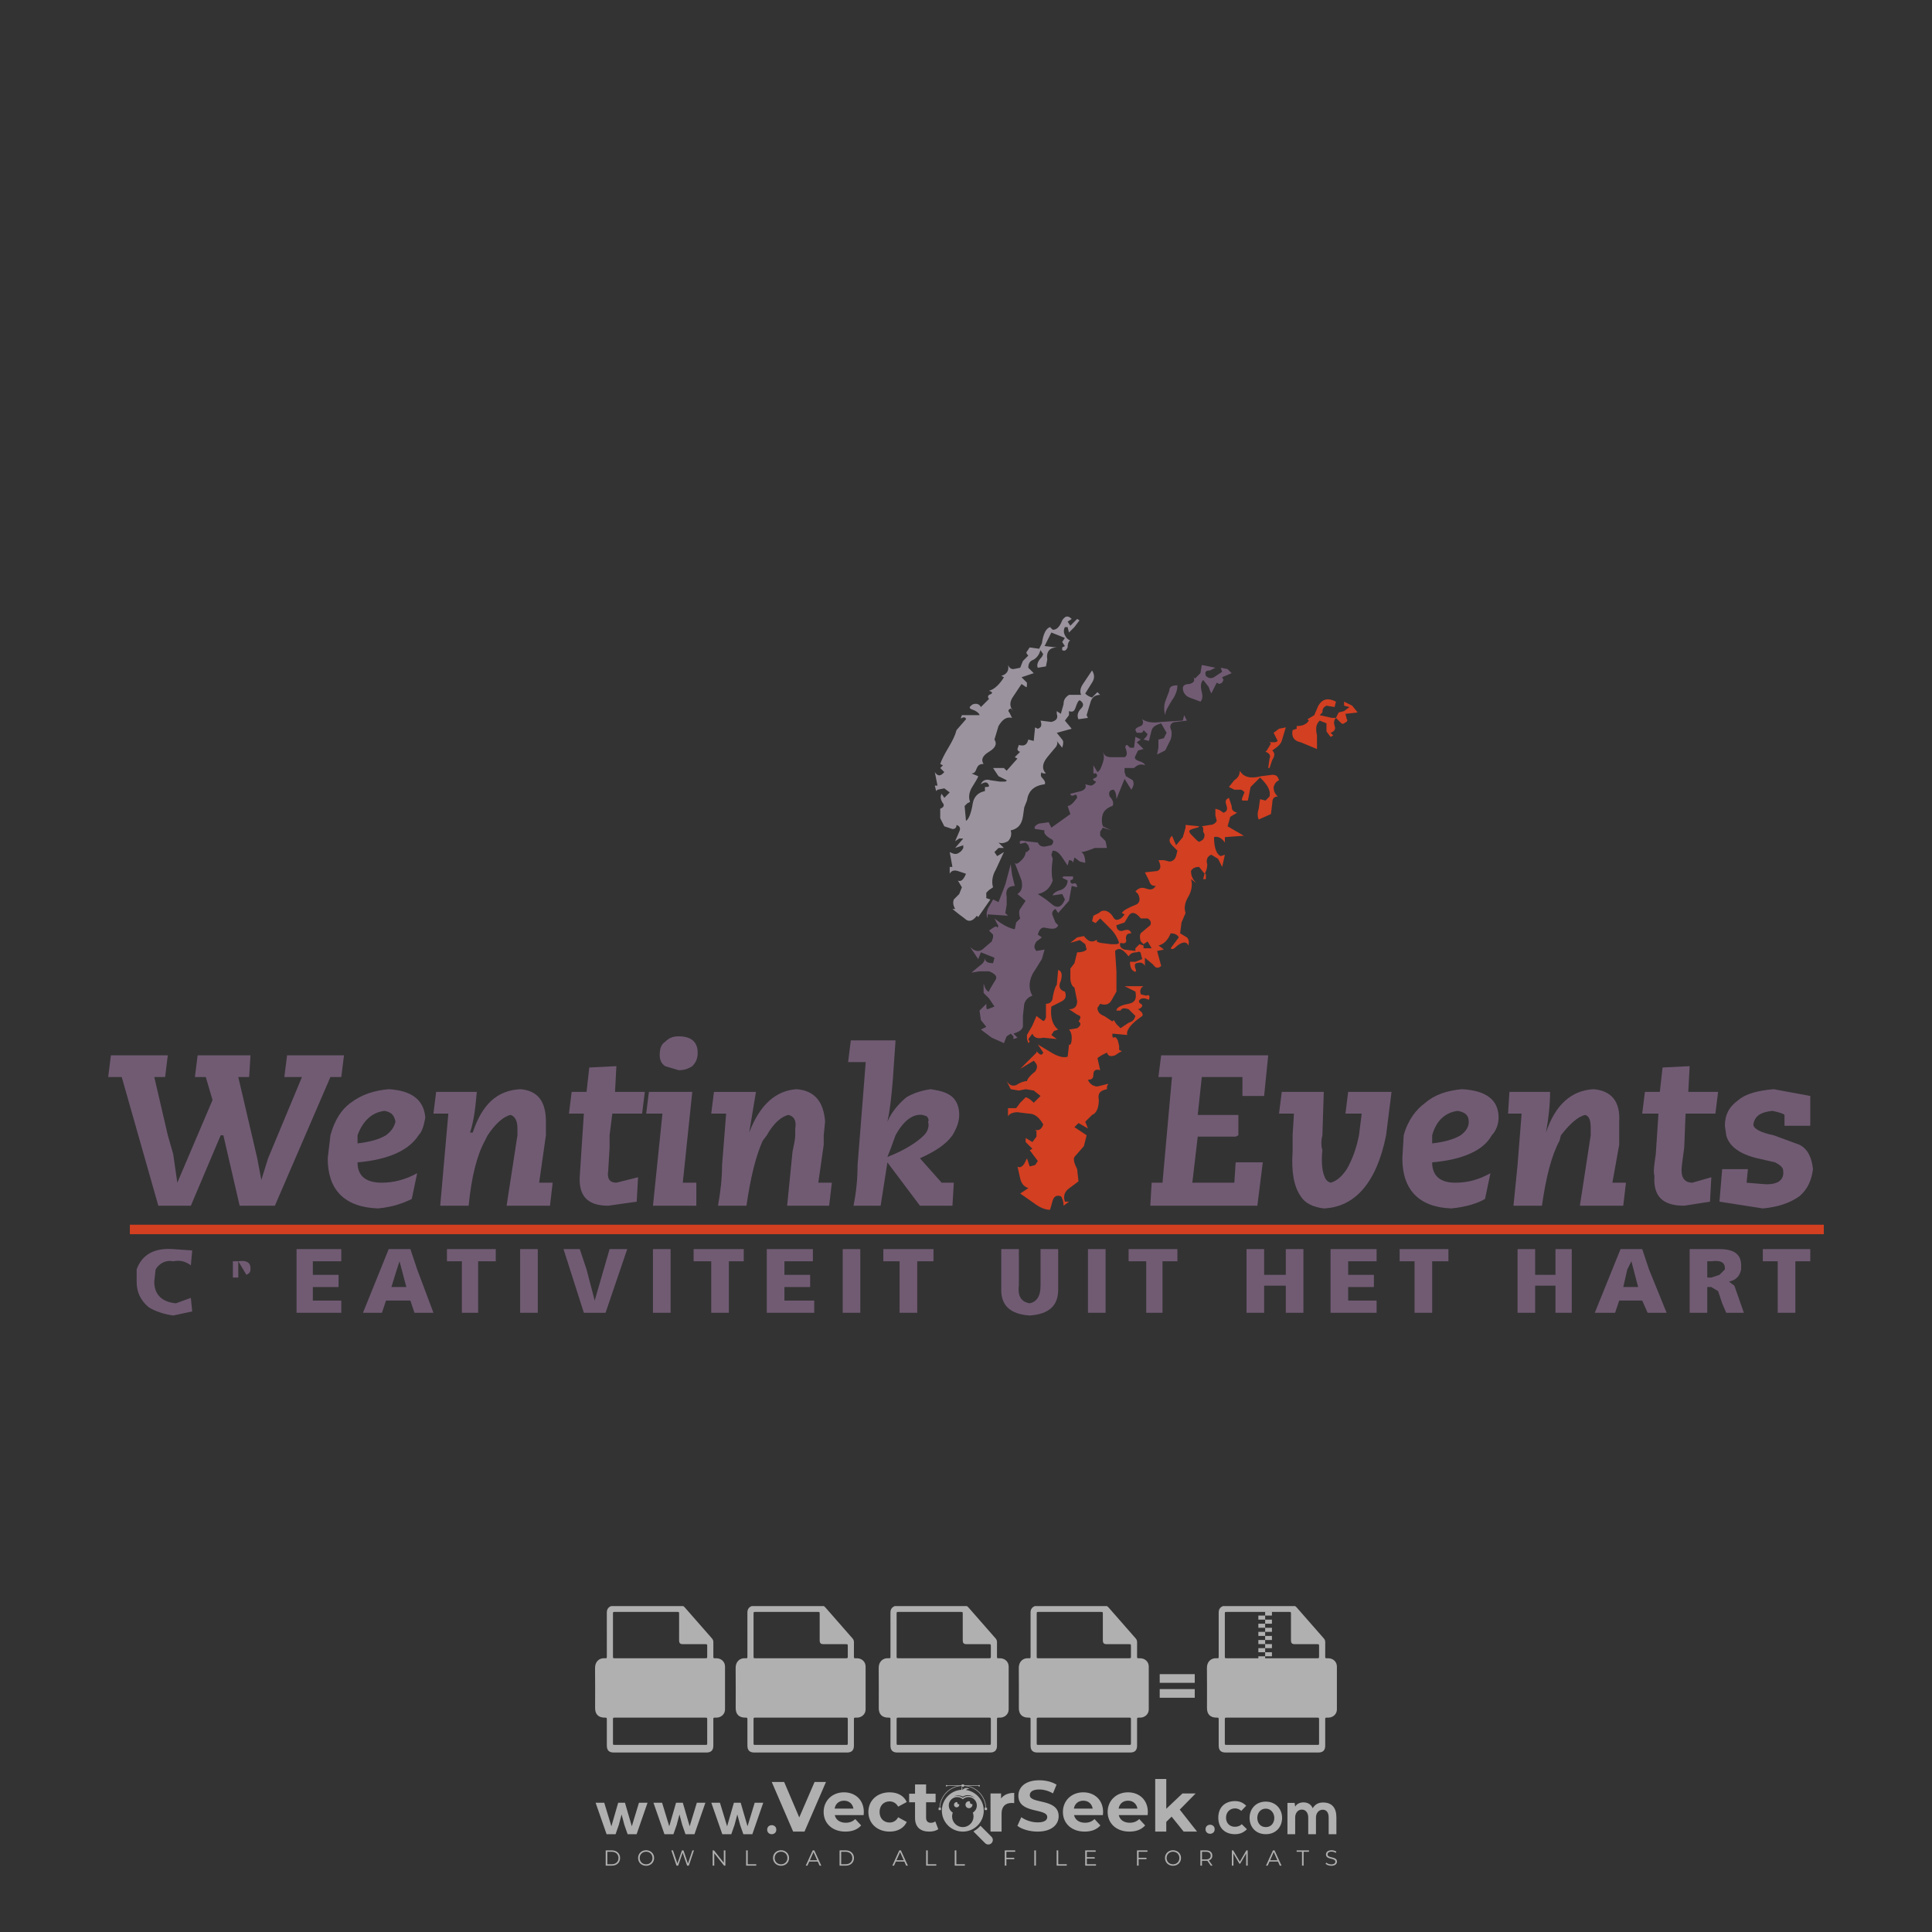 <?xml version="1.0" encoding="iso-8859-1"?>
<!-- Generator: Adobe Illustrator 27.0.0, SVG Export Plug-In . SVG Version: 6.00 Build 0)  -->
<svg version="1.1" id="Layer_1" xmlns="http://www.w3.org/2000/svg" xmlns:xlink="http://www.w3.org/1999/xlink" x="0px" y="0px"
	 viewBox="0 0 500 500" style="enable-background:new 0 0 500 500;" xml:space="preserve">
<rect x="0" y="0" width="500" height="500" fill="#333333" stroke="none"/>
<g id="watermark_1_">
	<g>
		<g id="watermark" style="opacity:0.61;">
			<g>
				<g>
					<g>
						<g>
							<polygon style="fill:#FFFFFF;" points="213.765,461.172 208.204,474.017 205.268,474.017 199.726,461.172 202.938,461.172 
								206.846,470.347 210.81,461.172 							"/>
						</g>
						<g>
							<path style="fill:#FFFFFF;" d="M223.507,469.741h-7.469c0.275,1.23,1.321,1.982,2.826,1.982c1.046,0,1.798-0.312,2.477-0.954
								l1.523,1.651c-0.917,1.046-2.294,1.597-4.074,1.597c-3.413,0-5.634-2.147-5.634-5.083c0-2.954,2.257-5.083,5.267-5.083
								c2.899,0,5.138,1.945,5.138,5.12C223.562,469.191,223.526,469.503,223.507,469.741 M216.002,468.071h4.863
								c-0.202-1.248-1.138-2.055-2.422-2.055C217.139,466.016,216.204,466.805,216.002,468.071"/>
						</g>
						<g>
							<path style="fill:#FFFFFF;" d="M224.735,468.934c0-2.973,2.294-5.083,5.505-5.083c2.074,0,3.707,0.899,4.423,2.514
								l-2.22,1.193c-0.532-0.936-1.321-1.358-2.221-1.358c-1.45,0-2.587,1.009-2.587,2.734c0,1.725,1.138,2.734,2.587,2.734
								c0.899,0,1.688-0.404,2.221-1.358l2.22,1.211c-0.716,1.578-2.349,2.495-4.423,2.495
								C227.029,474.017,224.735,471.907,224.735,468.934"/>
						</g>
						<g>
							<path style="fill:#FFFFFF;" d="M242.828,473.393c-0.587,0.422-1.45,0.624-2.331,0.624c-2.33,0-3.688-1.193-3.688-3.542
								v-4.055h-1.523v-2.202h1.523v-2.404h2.863v2.404h2.459v2.202h-2.459v4.019c0,0.844,0.458,1.303,1.229,1.303
								c0.422,0,0.844-0.128,1.156-0.367L242.828,473.393z"/>
						</g>
					</g>
					<g>
						<path style="fill:#FFFFFF;" d="M262.474,463.997v2.643c-0.238-0.018-0.422-0.037-0.642-0.037
							c-1.578,0-2.624,0.862-2.624,2.753v4.661h-2.863v-9.873h2.734v1.303C259.776,464.493,260.951,463.997,262.474,463.997"/>
					</g>
					<g>
						<path style="fill:#FFFFFF;" d="M263.299,472.53l1.009-2.239c1.083,0.789,2.697,1.339,4.239,1.339
							c1.762,0,2.477-0.587,2.477-1.376c0-2.404-7.469-0.752-7.469-5.524c0-2.184,1.762-4,5.413-4c1.615,0,3.267,0.385,4.459,1.138
							l-0.918,2.257c-1.193-0.679-2.422-1.009-3.56-1.009c-1.761,0-2.44,0.66-2.44,1.468c0,2.367,7.468,0.734,7.468,5.45
							c0,2.147-1.78,3.982-5.45,3.982C266.492,474.017,264.437,473.411,263.299,472.53"/>
					</g>
					<g>
						<path style="fill:#FFFFFF;" d="M285.428,469.741h-7.469c0.275,1.23,1.321,1.982,2.826,1.982c1.046,0,1.798-0.312,2.477-0.954
							l1.523,1.651c-0.918,1.046-2.294,1.597-4.074,1.597c-3.413,0-5.634-2.147-5.634-5.083c0-2.954,2.257-5.083,5.267-5.083
							c2.9,0,5.138,1.945,5.138,5.12C285.484,469.191,285.447,469.503,285.428,469.741 M277.923,468.071h4.863
							c-0.202-1.248-1.138-2.055-2.422-2.055C279.061,466.016,278.125,466.805,277.923,468.071"/>
					</g>
					<g>
						<path style="fill:#FFFFFF;" d="M297.007,469.741h-7.469c0.275,1.23,1.321,1.982,2.826,1.982c1.046,0,1.798-0.312,2.477-0.954
							l1.523,1.651c-0.918,1.046-2.294,1.597-4.074,1.597c-3.413,0-5.634-2.147-5.634-5.083c0-2.954,2.257-5.083,5.267-5.083
							c2.899,0,5.138,1.945,5.138,5.12C297.062,469.191,297.025,469.503,297.007,469.741 M289.501,468.071h4.863
							c-0.202-1.248-1.138-2.055-2.422-2.055C290.639,466.016,289.703,466.805,289.501,468.071"/>
					</g>
					<g>
						<polygon style="fill:#FFFFFF;" points="303.208,470.145 301.831,471.503 301.831,474.017 298.969,474.017 298.969,460.401 
							301.831,460.401 301.831,468.108 306.016,464.144 309.429,464.144 305.318,468.328 309.796,474.017 306.327,474.017 						"/>
					</g>
					<g>
						<path style="fill:#FFFFFF;" d="M256.601,475.359L256.601,475.359l-2.86-2.86c-0.435,0.508-0.953,0.943-1.534,1.284
							c-0.092,0.069-0.186,0.136-0.283,0.199l3.027,3.027c0.456,0.456,1.195,0.456,1.65,0
							C257.057,476.554,257.057,475.815,256.601,475.359"/>
					</g>
					<g>
						<path style="fill:#FFFFFF;" d="M249.984,463.244c0.221-0.173,0.495-0.281,0.797-0.281c0.042,0,0.083,0.002,0.124,0.006
							c-0.214-0.156-0.478-0.249-0.764-0.249c-0.395,0-0.744,0.18-0.981,0.458c-0.051,0-0.1,0.006-0.151,0.008
							c0.039-0.077,0.064-0.162,0.064-0.255c0-0.234-0.143-0.434-0.346-0.519c0.087,0.126,0.138,0.279,0.138,0.445
							c0,0.122-0.031,0.237-0.081,0.341c-2.811,0.201-5.03,2.539-5.03,5.4c0,2.993,2.426,5.42,5.42,5.42
							c2.993,0,5.42-2.426,5.42-5.42C254.595,465.879,252.593,463.635,249.984,463.244 M247.983,464.656
							c0.435,0,0.844,0.112,1.199,0.309c0.374-0.245,0.82-0.387,1.299-0.387c0.711,0,1.348,0.312,1.784,0.806
							c-0.435-0.379-1.004-0.61-1.627-0.61c-0.449,0-0.87,0.12-1.234,0.329c-0.079,0.046-0.156,0.096-0.229,0.15
							c-0.065-0.048-0.133-0.093-0.204-0.134c-0.369-0.219-0.8-0.344-1.26-0.344c-0.3,0-0.588,0.054-0.854,0.152
							C247.196,464.754,247.578,464.656,247.983,464.656 M251.772,469.098c0.115,0.305,0.181,0.634,0.181,0.979
							c0,1.534-1.244,2.777-2.778,2.777c-1.534,0-2.777-1.243-2.777-2.777c0-0.345,0.066-0.674,0.181-0.979
							c-0.62-0.382-1.035-1.064-1.035-1.846c0-1.197,0.971-2.168,2.168-2.168c0.565,0,1.078,0.218,1.463,0.572
							c0.386-0.354,0.899-0.572,1.464-0.572c1.197,0,2.168,0.971,2.168,2.168C252.807,468.034,252.392,468.716,251.772,469.098"/>
					</g>
					<g>
						<path style="fill:#FFFFFF;" d="M251.666,467.061c0,0.497-0.404,0.901-0.901,0.901c-0.497,0-0.901-0.404-0.901-0.901
							s0.404-0.901,0.901-0.901c0.101,0,0.197,0.017,0.287,0.047c-0.03,0.062-0.045,0.132-0.045,0.204
							c0,0.273,0.221,0.494,0.494,0.494c0.05,0,0.099-0.008,0.146-0.022C251.66,466.941,251.666,467,251.666,467.061"/>
					</g>
					<g>
						<path style="fill:#FFFFFF;" d="M248.255,467.061c0,0.376-0.305,0.681-0.681,0.681c-0.376,0-0.681-0.305-0.681-0.681
							s0.305-0.681,0.681-0.681c0.076,0,0.149,0.013,0.217,0.035c-0.023,0.047-0.034,0.1-0.034,0.155
							c0,0.206,0.167,0.374,0.374,0.374c0.038,0,0.075-0.006,0.11-0.017C248.25,466.97,248.255,467.015,248.255,467.061"/>
					</g>
					<g>
						<g>
							<g>
								<rect x="242.908" y="467.83" style="fill:#FFFFFF;" width="0.616" height="0.616"/>
							</g>
							<g>
								<rect x="254.827" y="467.83" style="fill:#FFFFFF;" width="0.616" height="0.616"/>
							</g>
							<g>
								<path style="fill:#FFFFFF;" d="M255.205,468.082h-0.14c0-3.248-2.642-5.89-5.89-5.89c-3.248,0-5.89,2.642-5.89,5.89h-0.14
									c0-1.611,0.627-3.125,1.766-4.264c1.139-1.139,2.653-1.766,4.264-1.766c1.611,0,3.125,0.627,4.264,1.766
									C254.578,464.957,255.205,466.471,255.205,468.082"/>
							</g>
						</g>
						<g>
							<rect x="248.868" y="461.814" style="fill:#FFFFFF;" width="0.616" height="0.616"/>
						</g>
						<g>
							<rect x="244.95" y="462.052" style="fill:#FFFFFF;" width="8.45" height="0.14"/>
						</g>
						<g>
							<path style="fill:#FFFFFF;" d="M245.174,462.15c0,0.108-0.088,0.196-0.196,0.196c-0.108,0-0.196-0.088-0.196-0.196
								c0-0.108,0.088-0.196,0.196-0.196C245.086,461.954,245.174,462.042,245.174,462.15"/>
						</g>
						<g>
							<path style="fill:#FFFFFF;" d="M253.596,462.15c0,0.108-0.088,0.196-0.196,0.196c-0.108,0-0.196-0.088-0.196-0.196
								c0-0.108,0.088-0.196,0.196-0.196C253.509,461.954,253.596,462.042,253.596,462.15"/>
						</g>
					</g>
				</g>
				<g>
					<path style="fill:#FFFFFF;" d="M314.356,473.409c0,1.559-2.364,1.559-2.364,0C311.993,471.851,314.356,471.851,314.356,473.409
						z"/>
				</g>
				<g>
					<g>
						<g>
							<path style="fill:#FFFFFF;" d="M161.739,466.549l1.772,6.088l1.855-6.088h2.215l-2.823,8.14h-2.33l-0.837-2.396l-0.722-2.708
								l-0.722,2.708l-0.837,2.396h-2.33l-2.839-8.14h2.231l1.855,6.088l1.756-6.088H161.739z"/>
						</g>
						<g>
							<path style="fill:#FFFFFF;" d="M176.713,466.549l1.772,6.088l1.855-6.088h2.215l-2.823,8.14h-2.33l-0.837-2.396l-0.722-2.708
								l-0.722,2.708l-0.837,2.396h-2.33l-2.839-8.14h2.231l1.855,6.088l1.756-6.088H176.713z"/>
						</g>
						<g>
							<path style="fill:#FFFFFF;" d="M191.687,466.549l1.772,6.088l1.855-6.088h2.215l-2.823,8.14h-2.33l-0.837-2.396l-0.722-2.708
								l-0.722,2.708l-0.837,2.396h-2.33l-2.839-8.14h2.231l1.855,6.088l1.756-6.088H191.687z"/>
						</g>
					</g>
					<g>
						<path style="fill:#FFFFFF;" d="M200.908,473.52c0,1.559-2.364,1.559-2.364,0C198.545,471.962,200.908,471.962,200.908,473.52z
							"/>
					</g>
					<g>
						<path style="fill:#FFFFFF;" d="M322.71,473.409c-0.935,0.919-1.919,1.28-3.117,1.28c-2.346,0-4.3-1.411-4.3-4.282
							s1.953-4.284,4.3-4.284c1.149,0,2.035,0.329,2.921,1.199l-1.264,1.329c-0.476-0.428-1.066-0.64-1.623-0.64
							c-1.346,0-2.33,0.985-2.33,2.396c0,1.542,1.05,2.362,2.297,2.362c0.64,0,1.28-0.18,1.772-0.672L322.71,473.409z"/>
					</g>
					<g>
						<path style="fill:#FFFFFF;" d="M331.805,470.472c0,2.33-1.591,4.217-4.217,4.217c-2.626,0-4.201-1.887-4.201-4.217
							c0-2.314,1.609-4.217,4.185-4.217C330.149,466.255,331.805,468.158,331.805,470.472z M325.389,470.472
							c0,1.231,0.739,2.38,2.199,2.38c1.46,0,2.199-1.149,2.199-2.38c0-1.215-0.854-2.396-2.199-2.396
							C326.144,468.077,325.389,469.258,325.389,470.472z"/>
					</g>
					<g>
						<path style="fill:#FFFFFF;" d="M338.572,474.689v-4.332c0-1.068-0.559-2.035-1.658-2.035c-1.082,0-1.722,0.967-1.722,2.035
							v4.332h-2.003v-8.107h1.855l0.148,0.985c0.426-0.82,1.362-1.116,2.133-1.116c0.969,0,1.937,0.394,2.396,1.51
							c0.723-1.149,1.658-1.478,2.708-1.478c2.297,0,3.43,1.412,3.43,3.84v4.365h-2.003v-4.365c0-1.066-0.442-1.97-1.526-1.97
							c-1.082,0-1.756,0.935-1.756,2.003v4.332H338.572z"/>
					</g>
				</g>
			</g>
		</g>
		<g style="opacity:0.61;">
			<g>
				<g>
					<path style="fill:#FFFFFF;" d="M345.988,431.299c-0.006-1.224-0.959-2.121-2.189-2.14c-0.924-0.014-0.832,0.12-0.834-0.867
						c-0.003-1.097-0.007-2.194,0.003-3.292c0.003-0.379-0.112-0.691-0.362-0.976c-2.342-2.668-4.678-5.342-7.019-8.011
						c-0.12-0.137-0.275-0.244-0.414-0.366c-6.214,0-12.427,0-18.641,0c-0.794,0.293-1.14,0.868-1.138,1.709
						c0.01,3.748,0.004,7.496,0.004,11.243c0,0.556-0.003,0.589-0.55,0.551c-1.497-0.102-2.516,0.986-2.497,2.492
						c0.044,3.476,0.013,6.953,0.014,10.429c0.001,1.58,0.867,2.443,2.45,2.449c0.582,0.002,0.582,0.002,0.582,0.6
						c0,2.219-0.001,4.438,0.001,6.657c0.001,1.192,0.58,1.771,1.768,1.771c8.013,0.001,16.027,0.001,24.04,0
						c1.168,0,1.755-0.583,1.757-1.745c0.002-2.256,0-4.512,0.001-6.768c0-0.512,0.002-0.511,0.52-0.515
						c0.271-0.002,0.541,0.008,0.809-0.058c0.996-0.246,1.69-1.044,1.694-2.069C346.003,438.696,346.005,434.997,345.988,431.299z
						 M317.537,417.162c5.337,0,10.674,0,16.01,0c0.548,0,0.554,0.007,0.554,0.561c0.001,2.243-0.001,4.486,0.001,6.73
						c0.001,0.811,0.249,1.059,1.06,1.059c1.91,0.001,3.821,0,5.731,0.001c0.458,0,0.479,0.021,0.481,0.483
						c0.003,0.887,0.002,1.775,0,2.662c-0.001,0.477-0.024,0.498-0.504,0.499c-3.895,0.001-7.79,0-11.684,0
						c-3.882,0-7.765,0-11.647,0c-0.55,0-0.552-0.001-0.552-0.561c-0.001-3.624-0.001-7.247,0-10.871
						C316.987,417.166,316.991,417.162,317.537,417.162z M340.822,451.579c-3.883,0.001-7.766,0-11.65,0c-3.871,0-7.742,0-11.613,0
						c-0.572,0-0.574-0.002-0.574-0.579c-0.001-1.997-0.001-3.994,0.001-5.991c0-0.464,0.023-0.486,0.478-0.487
						c7.803-0.001,15.607-0.001,23.41,0c0.478,0,0.499,0.02,0.499,0.503c0.002,1.997,0.001,3.994,0,5.991
						C341.375,451.574,341.37,451.579,340.822,451.579z"/>
				</g>
				<g>
					<g>
						<rect x="327.418" y="417.053" style="fill:#FFFFFF;" width="1.757" height="1.054"/>
					</g>
					<g>
						<rect x="325.662" y="418.107" style="fill:#FFFFFF;" width="1.757" height="1.054"/>
					</g>
					<g>
						<rect x="327.418" y="419.161" style="fill:#FFFFFF;" width="1.757" height="1.054"/>
					</g>
					<g>
						<rect x="325.662" y="420.215" style="fill:#FFFFFF;" width="1.757" height="1.054"/>
					</g>
					<g>
						<rect x="327.418" y="421.269" style="fill:#FFFFFF;" width="1.757" height="1.054"/>
					</g>
					<g>
						<rect x="325.662" y="422.323" style="fill:#FFFFFF;" width="1.757" height="1.054"/>
					</g>
					<g>
						<rect x="327.418" y="423.378" style="fill:#FFFFFF;" width="1.757" height="1.054"/>
					</g>
					<g>
						<rect x="325.662" y="424.432" style="fill:#FFFFFF;" width="1.757" height="1.054"/>
					</g>
					<g>
						<rect x="327.418" y="425.486" style="fill:#FFFFFF;" width="1.757" height="1.054"/>
					</g>
					<g>
						<rect x="325.662" y="426.54" style="fill:#FFFFFF;" width="1.757" height="1.054"/>
					</g>
					<g>
						<rect x="327.418" y="427.594" style="fill:#FFFFFF;" width="1.757" height="1.054"/>
					</g>
					<g>
						<rect x="325.662" y="428.648" style="fill:#FFFFFF;" width="1.757" height="1.054"/>
					</g>
				</g>
			</g>
			<g>
				<path style="fill:#FFFFFF;" d="M187.637,431.299c-0.006-1.224-0.959-2.121-2.189-2.14c-0.924-0.014-0.832,0.12-0.834-0.867
					c-0.003-1.097-0.007-2.194,0.003-3.292c0.003-0.379-0.112-0.691-0.362-0.976c-2.342-2.668-4.678-5.342-7.019-8.011
					c-0.12-0.137-0.275-0.244-0.414-0.366c-6.214,0-12.427,0-18.641,0c-0.794,0.293-1.14,0.868-1.138,1.709
					c0.01,3.748,0.004,7.496,0.004,11.243c0,0.556-0.003,0.589-0.55,0.551c-1.497-0.102-2.516,0.986-2.497,2.492
					c0.044,3.476,0.013,6.953,0.014,10.429c0.001,1.58,0.867,2.443,2.45,2.449c0.582,0.002,0.582,0.002,0.582,0.6
					c0,2.219-0.001,4.438,0.001,6.657c0.001,1.192,0.58,1.771,1.768,1.771c8.013,0.001,16.027,0.001,24.04,0
					c1.168,0,1.755-0.583,1.757-1.745c0.002-2.256,0-4.512,0.001-6.768c0-0.512,0.002-0.511,0.52-0.515
					c0.271-0.002,0.541,0.008,0.809-0.058c0.996-0.246,1.69-1.044,1.694-2.069C187.652,438.696,187.655,434.997,187.637,431.299z
					 M159.187,417.162c5.337,0,10.674,0,16.01,0c0.548,0,0.554,0.007,0.554,0.561c0.001,2.243-0.001,4.486,0.001,6.73
					c0.001,0.811,0.249,1.059,1.06,1.059c1.91,0.001,3.821,0,5.731,0.001c0.458,0,0.479,0.021,0.481,0.483
					c0.003,0.887,0.002,1.775,0,2.662c-0.001,0.477-0.024,0.498-0.504,0.499c-3.895,0.001-7.79,0-11.684,0
					c-3.882,0-7.765,0-11.647,0c-0.55,0-0.552-0.001-0.552-0.561c-0.001-3.624-0.001-7.247,0-10.871
					C158.636,417.166,158.64,417.162,159.187,417.162z M182.472,451.579c-3.883,0.001-7.766,0-11.65,0c-3.871,0-7.742,0-11.613,0
					c-0.572,0-0.574-0.002-0.574-0.579c-0.001-1.997-0.001-3.994,0.001-5.991c0-0.464,0.023-0.486,0.478-0.487
					c7.803-0.001,15.607-0.001,23.41,0c0.478,0,0.499,0.02,0.499,0.503c0.002,1.997,0.001,3.994,0,5.991
					C183.024,451.574,183.019,451.579,182.472,451.579z"/>
			</g>
			<g>
				<path style="fill:#FFFFFF;" d="M159.779,440.669v-7.897h2.779c0.375,0,0.726,0.061,1.053,0.182
					c0.327,0.121,0.612,0.292,0.855,0.513c0.242,0.221,0.434,0.483,0.573,0.789c0.14,0.305,0.21,0.642,0.21,1.009
					c0,0.375-0.07,0.715-0.21,1.02c-0.14,0.305-0.331,0.568-0.573,0.789c-0.243,0.221-0.528,0.392-0.855,0.513
					c-0.327,0.121-0.678,0.182-1.053,0.182h-1.29v2.901H159.779z M162.58,436.356c0.39,0,0.684-0.111,0.882-0.331
					c0.199-0.22,0.298-0.474,0.298-0.761c0-0.14-0.024-0.276-0.072-0.408c-0.048-0.132-0.121-0.248-0.221-0.347
					c-0.099-0.099-0.223-0.178-0.37-0.237c-0.147-0.059-0.32-0.089-0.518-0.089h-1.312v2.173H162.58z"/>
				<path style="fill:#FFFFFF;" d="M166.308,432.771h1.731l3.177,5.294h0.088l-0.088-1.522v-3.772h1.478v7.897h-1.566l-3.353-5.592
					h-0.088l0.088,1.522v4.07h-1.467V432.771z"/>
				<path style="fill:#FFFFFF;" d="M177.922,436.334h3.872c0.022,0.089,0.04,0.195,0.055,0.32c0.014,0.125,0.022,0.25,0.022,0.375
					c0,0.507-0.077,0.985-0.231,1.434c-0.154,0.449-0.397,0.849-0.728,1.202c-0.353,0.375-0.776,0.666-1.268,0.871
					c-0.493,0.206-1.055,0.309-1.688,0.309c-0.574,0-1.114-0.103-1.622-0.309c-0.507-0.206-0.948-0.492-1.323-0.86
					c-0.375-0.367-0.673-0.803-0.894-1.307c-0.221-0.504-0.331-1.053-0.331-1.649c0-0.595,0.11-1.145,0.331-1.649
					c0.221-0.504,0.518-0.939,0.894-1.307c0.375-0.367,0.816-0.654,1.323-0.86c0.507-0.206,1.048-0.309,1.622-0.309
					c0.64,0,1.211,0.11,1.715,0.331c0.504,0.221,0.935,0.526,1.296,0.915l-1.025,1.004c-0.258-0.272-0.544-0.48-0.861-0.623
					c-0.316-0.143-0.695-0.215-1.136-0.215c-0.361,0-0.703,0.065-1.026,0.193c-0.324,0.129-0.607,0.311-0.85,0.546
					c-0.242,0.235-0.436,0.52-0.579,0.855c-0.143,0.335-0.215,0.708-0.215,1.119c0,0.412,0.072,0.785,0.215,1.12
					c0.143,0.335,0.338,0.62,0.584,0.855c0.246,0.235,0.531,0.418,0.855,0.546c0.323,0.129,0.669,0.193,1.037,0.193
					c0.419,0,0.773-0.061,1.064-0.182c0.29-0.121,0.538-0.278,0.744-0.469c0.148-0.132,0.275-0.3,0.381-0.502
					c0.106-0.202,0.189-0.428,0.248-0.678h-2.482V436.334z"/>
			</g>
			<g>
				<path style="fill:#FFFFFF;" d="M224.019,431.299c-0.006-1.224-0.959-2.121-2.189-2.14c-0.924-0.014-0.832,0.12-0.834-0.867
					c-0.003-1.097-0.007-2.194,0.003-3.292c0.003-0.379-0.112-0.691-0.362-0.976c-2.342-2.668-4.678-5.342-7.019-8.011
					c-0.12-0.137-0.275-0.244-0.414-0.366c-6.214,0-12.427,0-18.641,0c-0.794,0.293-1.14,0.868-1.138,1.709
					c0.01,3.748,0.004,7.496,0.004,11.243c0,0.556-0.003,0.589-0.55,0.551c-1.497-0.102-2.516,0.986-2.497,2.492
					c0.044,3.476,0.013,6.953,0.014,10.429c0.001,1.58,0.867,2.443,2.45,2.449c0.582,0.002,0.582,0.002,0.582,0.6
					c0,2.219-0.001,4.438,0.001,6.657c0.001,1.192,0.58,1.771,1.768,1.771c8.013,0.001,16.027,0.001,24.04,0
					c1.168,0,1.755-0.583,1.757-1.745c0.002-2.256,0-4.512,0.001-6.768c0-0.512,0.002-0.511,0.52-0.515
					c0.271-0.002,0.541,0.008,0.809-0.058c0.997-0.246,1.69-1.044,1.694-2.069C224.034,438.696,224.036,434.997,224.019,431.299z
					 M195.568,417.162c5.337,0,10.674,0,16.01,0c0.548,0,0.554,0.007,0.554,0.561c0.001,2.243-0.001,4.486,0.001,6.73
					c0.001,0.811,0.249,1.059,1.06,1.059c1.91,0.001,3.821,0,5.731,0.001c0.458,0,0.479,0.021,0.481,0.483
					c0.003,0.887,0.002,1.775,0,2.662c-0.001,0.477-0.024,0.498-0.504,0.499c-3.895,0.001-7.79,0-11.684,0
					c-3.882,0-7.765,0-11.647,0c-0.55,0-0.552-0.001-0.552-0.561c-0.001-3.624-0.001-7.247,0-10.871
					C195.018,417.166,195.022,417.162,195.568,417.162z M218.854,451.579c-3.883,0.001-7.766,0-11.65,0c-3.871,0-7.742,0-11.613,0
					c-0.572,0-0.574-0.002-0.574-0.579c-0.001-1.997-0.001-3.994,0.001-5.991c0-0.464,0.023-0.486,0.478-0.487
					c7.803-0.001,15.607-0.001,23.41,0c0.478,0,0.499,0.02,0.499,0.503c0.002,1.997,0.001,3.994,0,5.991
					C219.406,451.574,219.401,451.579,218.854,451.579z"/>
			</g>
			<g>
				<path style="fill:#FFFFFF;" d="M205.111,432.771h1.699l2.967,7.897h-1.644l-0.651-1.886h-3.044l-0.651,1.886h-1.643
					L205.111,432.771z M206.997,437.415l-0.706-1.974l-0.287-0.96h-0.088l-0.287,0.96l-0.706,1.974H206.997z"/>
				<path style="fill:#FFFFFF;" d="M211.331,434.536c-0.125,0-0.245-0.024-0.359-0.072c-0.114-0.048-0.213-0.114-0.298-0.199
					c-0.084-0.084-0.151-0.182-0.198-0.292c-0.048-0.11-0.072-0.232-0.072-0.364s0.024-0.254,0.072-0.364
					c0.048-0.11,0.114-0.208,0.198-0.292c0.084-0.084,0.184-0.151,0.298-0.198c0.114-0.048,0.233-0.072,0.359-0.072
					c0.257,0,0.478,0.09,0.662,0.27c0.184,0.181,0.276,0.399,0.276,0.656s-0.092,0.476-0.276,0.656
					C211.809,434.446,211.589,434.536,211.331,434.536z M210.615,440.669v-5.404h1.445v5.404H210.615z"/>
			</g>
			<g>
				<path style="fill:#FFFFFF;" d="M261.044,431.299c-0.006-1.224-0.959-2.121-2.189-2.14c-0.924-0.014-0.832,0.12-0.834-0.867
					c-0.003-1.097-0.007-2.194,0.003-3.292c0.003-0.379-0.112-0.691-0.362-0.976c-2.342-2.668-4.678-5.342-7.019-8.011
					c-0.12-0.137-0.275-0.244-0.414-0.366c-6.214,0-12.427,0-18.641,0c-0.794,0.293-1.14,0.868-1.138,1.709
					c0.01,3.748,0.004,7.496,0.004,11.243c0,0.556-0.003,0.589-0.55,0.551c-1.497-0.102-2.516,0.986-2.497,2.492
					c0.044,3.476,0.013,6.953,0.014,10.429c0.001,1.58,0.867,2.443,2.45,2.449c0.582,0.002,0.582,0.002,0.582,0.6
					c0,2.219-0.001,4.438,0.001,6.657c0.001,1.192,0.58,1.771,1.768,1.771c8.013,0.001,16.027,0.001,24.04,0
					c1.168,0,1.755-0.583,1.757-1.745c0.002-2.256,0-4.512,0.001-6.768c0-0.512,0.002-0.511,0.52-0.515
					c0.271-0.002,0.541,0.008,0.809-0.058c0.996-0.246,1.69-1.044,1.694-2.069C261.059,438.696,261.061,434.997,261.044,431.299z
					 M232.593,417.162c5.337,0,10.674,0,16.01,0c0.548,0,0.554,0.007,0.554,0.561c0.001,2.243-0.001,4.486,0.001,6.73
					c0.001,0.811,0.249,1.059,1.06,1.059c1.91,0.001,3.821,0,5.731,0.001c0.458,0,0.479,0.021,0.481,0.483
					c0.003,0.887,0.002,1.775,0,2.662c-0.001,0.477-0.024,0.498-0.504,0.499c-3.895,0.001-7.79,0-11.684,0
					c-3.882,0-7.765,0-11.647,0c-0.55,0-0.552-0.001-0.552-0.561c-0.001-3.624-0.001-7.247,0-10.871
					C232.042,417.166,232.047,417.162,232.593,417.162z M255.878,451.579c-3.883,0.001-7.766,0-11.65,0c-3.871,0-7.742,0-11.613,0
					c-0.572,0-0.574-0.002-0.574-0.579c-0.001-1.997-0.001-3.994,0.001-5.991c0-0.464,0.023-0.486,0.478-0.487
					c7.803-0.001,15.607-0.001,23.41,0c0.478,0,0.499,0.02,0.499,0.503c0.002,1.997,0.001,3.994,0,5.991
					C256.431,451.574,256.426,451.579,255.878,451.579z"/>
			</g>
			<g>
				<path style="fill:#FFFFFF;" d="M236.361,440.845c-0.338,0-0.662-0.048-0.971-0.143c-0.309-0.095-0.592-0.239-0.849-0.43
					c-0.257-0.191-0.481-0.425-0.673-0.7c-0.191-0.276-0.342-0.597-0.452-0.965l1.401-0.551c0.103,0.397,0.283,0.726,0.54,0.987
					c0.257,0.261,0.596,0.392,1.015,0.392c0.154,0,0.303-0.02,0.447-0.061c0.143-0.04,0.272-0.099,0.386-0.176
					s0.204-0.175,0.27-0.292c0.066-0.118,0.099-0.254,0.099-0.408c0-0.147-0.026-0.279-0.077-0.397
					c-0.051-0.117-0.138-0.227-0.259-0.331c-0.121-0.103-0.28-0.202-0.475-0.298c-0.195-0.095-0.435-0.195-0.722-0.298l-0.485-0.176
					c-0.213-0.073-0.429-0.173-0.645-0.298c-0.217-0.125-0.413-0.276-0.59-0.452c-0.177-0.176-0.322-0.384-0.436-0.623
					c-0.114-0.239-0.171-0.509-0.171-0.81c0-0.309,0.06-0.597,0.182-0.866c0.121-0.268,0.294-0.503,0.518-0.706
					c0.224-0.202,0.492-0.36,0.805-0.474s0.66-0.171,1.042-0.171c0.397,0,0.74,0.053,1.031,0.16
					c0.291,0.107,0.537,0.243,0.739,0.408c0.202,0.165,0.366,0.348,0.491,0.546c0.125,0.199,0.217,0.386,0.276,0.563l-1.312,0.551
					c-0.074-0.221-0.208-0.419-0.402-0.596c-0.195-0.176-0.462-0.265-0.8-0.265c-0.324,0-0.592,0.075-0.805,0.226
					c-0.213,0.151-0.32,0.348-0.32,0.59c0,0.235,0.103,0.436,0.309,0.601c0.206,0.165,0.533,0.325,0.982,0.48l0.497,0.165
					c0.316,0.111,0.605,0.237,0.866,0.381c0.261,0.143,0.485,0.314,0.673,0.513c0.187,0.199,0.331,0.425,0.43,0.678
					c0.1,0.254,0.149,0.546,0.149,0.877c0,0.412-0.083,0.767-0.248,1.064c-0.165,0.298-0.377,0.542-0.634,0.734
					c-0.258,0.191-0.548,0.335-0.872,0.43C236.986,440.797,236.67,440.845,236.361,440.845z"/>
				<path style="fill:#FFFFFF;" d="M239.516,432.771h1.61l1.633,4.754l0.287,1.015h0.088l0.309-1.015l1.699-4.754h1.61l-2.879,7.897
					h-1.566L239.516,432.771z"/>
				<path style="fill:#FFFFFF;" d="M251.097,436.334h3.871c0.022,0.089,0.04,0.195,0.055,0.32c0.015,0.125,0.023,0.25,0.023,0.375
					c0,0.507-0.078,0.985-0.232,1.434c-0.154,0.449-0.397,0.849-0.728,1.202c-0.353,0.375-0.775,0.666-1.268,0.871
					c-0.493,0.206-1.055,0.309-1.688,0.309c-0.574,0-1.114-0.103-1.621-0.309c-0.507-0.206-0.949-0.492-1.324-0.86
					c-0.375-0.367-0.673-0.803-0.894-1.307c-0.22-0.504-0.331-1.053-0.331-1.649c0-0.595,0.11-1.145,0.331-1.649
					c0.221-0.504,0.518-0.939,0.894-1.307c0.375-0.367,0.816-0.654,1.324-0.86c0.507-0.206,1.047-0.309,1.621-0.309
					c0.64,0,1.211,0.11,1.715,0.331c0.504,0.221,0.936,0.526,1.296,0.915l-1.026,1.004c-0.257-0.272-0.544-0.48-0.861-0.623
					c-0.316-0.143-0.694-0.215-1.136-0.215c-0.36,0-0.702,0.065-1.026,0.193c-0.323,0.129-0.607,0.311-0.849,0.546
					c-0.243,0.235-0.436,0.52-0.579,0.855c-0.143,0.335-0.215,0.708-0.215,1.119c0,0.412,0.072,0.785,0.215,1.12
					c0.143,0.335,0.338,0.62,0.585,0.855c0.246,0.235,0.531,0.418,0.854,0.546c0.324,0.129,0.669,0.193,1.037,0.193
					c0.419,0,0.774-0.061,1.064-0.182c0.29-0.121,0.539-0.278,0.745-0.469c0.147-0.132,0.274-0.3,0.38-0.502
					c0.107-0.202,0.189-0.428,0.248-0.678h-2.482V436.334z"/>
			</g>
			<g>
				<path style="fill:#FFFFFF;" d="M297.3,431.299c-0.006-1.224-0.959-2.121-2.189-2.14c-0.924-0.014-0.832,0.12-0.834-0.867
					c-0.003-1.097-0.007-2.194,0.003-3.292c0.003-0.379-0.112-0.691-0.362-0.976c-2.342-2.668-4.678-5.342-7.019-8.011
					c-0.12-0.137-0.275-0.244-0.414-0.366c-6.214,0-12.427,0-18.641,0c-0.794,0.293-1.14,0.868-1.138,1.709
					c0.01,3.748,0.004,7.496,0.004,11.243c0,0.556-0.003,0.589-0.55,0.551c-1.497-0.102-2.516,0.986-2.497,2.492
					c0.044,3.476,0.013,6.953,0.014,10.429c0.001,1.58,0.867,2.443,2.45,2.449c0.582,0.002,0.582,0.002,0.582,0.6
					c0,2.219-0.001,4.438,0.001,6.657c0.001,1.192,0.58,1.771,1.768,1.771c8.013,0.001,16.027,0.001,24.04,0
					c1.168,0,1.755-0.583,1.757-1.745c0.002-2.256,0-4.512,0.001-6.768c0-0.512,0.002-0.511,0.52-0.515
					c0.271-0.002,0.541,0.008,0.809-0.058c0.996-0.246,1.69-1.044,1.694-2.069C297.315,438.696,297.318,434.997,297.3,431.299z
					 M268.85,417.162c5.337,0,10.674,0,16.01,0c0.548,0,0.554,0.007,0.554,0.561c0.001,2.243-0.001,4.486,0.001,6.73
					c0.001,0.811,0.249,1.059,1.06,1.059c1.91,0.001,3.821,0,5.731,0.001c0.458,0,0.479,0.021,0.481,0.483
					c0.003,0.887,0.002,1.775,0,2.662c-0.001,0.477-0.024,0.498-0.504,0.499c-3.895,0.001-7.79,0-11.684,0
					c-3.882,0-7.765,0-11.647,0c-0.55,0-0.552-0.001-0.552-0.561c-0.001-3.624-0.001-7.247,0-10.871
					C268.299,417.166,268.303,417.162,268.85,417.162z M292.135,451.579c-3.883,0.001-7.766,0-11.65,0c-3.871,0-7.742,0-11.613,0
					c-0.572,0-0.574-0.002-0.574-0.579c-0.001-1.997-0.001-3.994,0.001-5.991c0-0.464,0.023-0.486,0.478-0.487
					c7.803-0.001,15.607-0.001,23.41,0c0.478,0,0.499,0.02,0.499,0.503c0.001,1.997,0.001,3.994,0,5.991
					C292.687,451.574,292.682,451.579,292.135,451.579z"/>
			</g>
			<g>
				<path style="fill:#FFFFFF;" d="M272.966,434.183v1.831h3.165v1.412h-3.165v1.831h3.518v1.412h-5.007v-7.897h5.007v1.412H272.966
					z"/>
				<path style="fill:#FFFFFF;" d="M277.852,440.669v-7.897h2.779c0.375,0,0.726,0.061,1.053,0.182
					c0.327,0.121,0.612,0.292,0.855,0.513c0.243,0.221,0.434,0.483,0.574,0.789c0.14,0.305,0.209,0.642,0.209,1.009
					c0,0.375-0.07,0.715-0.209,1.02c-0.14,0.305-0.331,0.568-0.574,0.789c-0.243,0.221-0.528,0.392-0.855,0.513
					c-0.327,0.121-0.678,0.182-1.053,0.182h-1.29v2.901H277.852z M280.653,436.356c0.389,0,0.684-0.111,0.882-0.331
					c0.199-0.22,0.298-0.474,0.298-0.761c0-0.14-0.024-0.276-0.072-0.408c-0.048-0.132-0.121-0.248-0.221-0.347
					c-0.099-0.099-0.222-0.178-0.37-0.237c-0.147-0.059-0.32-0.089-0.518-0.089h-1.312v2.173H280.653z"/>
				<path style="fill:#FFFFFF;" d="M286.797,440.845c-0.338,0-0.662-0.048-0.971-0.143c-0.309-0.095-0.592-0.239-0.849-0.43
					c-0.257-0.191-0.482-0.425-0.673-0.7c-0.191-0.276-0.342-0.597-0.452-0.965l1.401-0.551c0.103,0.397,0.283,0.726,0.541,0.987
					c0.257,0.261,0.595,0.392,1.015,0.392c0.154,0,0.303-0.02,0.447-0.061c0.143-0.04,0.272-0.099,0.386-0.176
					c0.114-0.077,0.204-0.175,0.27-0.292c0.066-0.118,0.1-0.254,0.1-0.408c0-0.147-0.026-0.279-0.077-0.397
					c-0.051-0.117-0.138-0.227-0.259-0.331c-0.121-0.103-0.279-0.202-0.474-0.298c-0.195-0.095-0.436-0.195-0.723-0.298
					l-0.485-0.176c-0.213-0.073-0.428-0.173-0.645-0.298c-0.217-0.125-0.414-0.276-0.59-0.452c-0.176-0.176-0.322-0.384-0.436-0.623
					c-0.114-0.239-0.171-0.509-0.171-0.81c0-0.309,0.061-0.597,0.182-0.866c0.121-0.268,0.294-0.503,0.518-0.706
					c0.224-0.202,0.493-0.36,0.805-0.474c0.312-0.114,0.66-0.171,1.042-0.171c0.397,0,0.741,0.053,1.031,0.16
					c0.29,0.107,0.537,0.243,0.739,0.408c0.202,0.165,0.365,0.348,0.491,0.546c0.125,0.199,0.217,0.386,0.276,0.563l-1.312,0.551
					c-0.074-0.221-0.208-0.419-0.403-0.596c-0.195-0.176-0.462-0.265-0.799-0.265c-0.324,0-0.592,0.075-0.805,0.226
					c-0.213,0.151-0.32,0.348-0.32,0.59c0,0.235,0.103,0.436,0.309,0.601c0.206,0.165,0.533,0.325,0.982,0.48l0.496,0.165
					c0.316,0.111,0.605,0.237,0.866,0.381c0.261,0.143,0.485,0.314,0.673,0.513c0.187,0.199,0.331,0.425,0.43,0.678
					c0.099,0.254,0.149,0.546,0.149,0.877c0,0.412-0.083,0.767-0.248,1.064c-0.165,0.298-0.377,0.542-0.634,0.734
					c-0.258,0.191-0.548,0.335-0.872,0.43C287.422,440.797,287.105,440.845,286.797,440.845z"/>
			</g>
			<g>
				<path style="fill:#FFFFFF;" d="M321.394,439.168l4.004-4.985h-3.827v-1.412h5.559v1.5l-3.96,4.985h4.004v1.412h-5.779V439.168z"
					/>
				<path style="fill:#FFFFFF;" d="M328.409,432.771h1.489v7.897h-1.489V432.771z"/>
				<path style="fill:#FFFFFF;" d="M331.486,440.669v-7.897h2.779c0.375,0,0.726,0.061,1.053,0.182
					c0.327,0.121,0.612,0.292,0.855,0.513s0.434,0.483,0.574,0.789c0.14,0.305,0.209,0.642,0.209,1.009
					c0,0.375-0.07,0.715-0.209,1.02c-0.14,0.305-0.331,0.568-0.574,0.789c-0.243,0.221-0.528,0.392-0.855,0.513
					c-0.327,0.121-0.678,0.182-1.053,0.182h-1.29v2.901H331.486z M334.288,436.356c0.389,0,0.684-0.111,0.882-0.331
					c0.199-0.22,0.298-0.474,0.298-0.761c0-0.14-0.024-0.276-0.072-0.408c-0.048-0.132-0.121-0.248-0.221-0.347
					c-0.099-0.099-0.222-0.178-0.37-0.237c-0.147-0.059-0.32-0.089-0.518-0.089h-1.312v2.173H334.288z"/>
			</g>
		</g>
		<g style="opacity:0.61;">
			<path style="fill:#FFFFFF;" d="M300.133,433.27h9.067v2.242h-9.067V433.27z M300.133,437.136h9.067v2.243h-9.067V437.136z"/>
		</g>
	</g>
	<g style="opacity:0.61;">
		<path style="fill:#FFFFFF;" d="M156.756,478.878h1.607c1.263,0,2.114,0.812,2.114,1.974c0,1.161-0.851,1.973-2.114,1.973h-1.607
			V478.878z M158.34,482.464c1.049,0,1.725-0.665,1.725-1.612c0-0.947-0.677-1.613-1.725-1.613h-1.167v3.225H158.34z"/>
		<path style="fill:#FFFFFF;" d="M165.139,480.851c0-1.15,0.879-2.007,2.075-2.007c1.184,0,2.069,0.851,2.069,2.007
			c0,1.156-0.885,2.007-2.069,2.007C166.019,482.858,165.139,482.002,165.139,480.851z M168.866,480.851
			c0-0.942-0.705-1.635-1.652-1.635c-0.953,0-1.663,0.693-1.663,1.635c0,0.941,0.71,1.635,1.663,1.635
			C168.162,482.486,168.866,481.793,168.866,480.851z"/>
		<path style="fill:#FFFFFF;" d="M179.596,478.878l-1.331,3.947h-0.44l-1.156-3.366l-1.161,3.366h-0.434l-1.331-3.947h0.429
			l1.139,3.394l1.178-3.394h0.389l1.161,3.411l1.156-3.411H179.596z"/>
		<path style="fill:#FFFFFF;" d="M187.731,478.878v3.947h-0.344l-2.537-3.202v3.202h-0.417v-3.947h0.344l2.543,3.203v-3.203H187.731
			z"/>
		<path style="fill:#FFFFFF;" d="M193.093,478.878h0.417v3.586h2.21v0.361h-2.627V478.878z"/>
		<path style="fill:#FFFFFF;" d="M200.061,480.851c0-1.15,0.879-2.007,2.075-2.007c1.184,0,2.069,0.851,2.069,2.007
			c0,1.156-0.885,2.007-2.069,2.007C200.941,482.858,200.061,482.002,200.061,480.851z M203.788,480.851
			c0-0.942-0.705-1.635-1.652-1.635c-0.953,0-1.663,0.693-1.663,1.635c0,0.941,0.71,1.635,1.663,1.635
			C203.083,482.486,203.788,481.793,203.788,480.851z"/>
		<path style="fill:#FFFFFF;" d="M211.636,481.77h-2.199l-0.474,1.054h-0.434l1.804-3.947h0.412l1.804,3.947h-0.44L211.636,481.77z
			 M211.484,481.432l-0.947-2.12l-0.947,2.12H211.484z"/>
		<path style="fill:#FFFFFF;" d="M217.28,478.878h1.607c1.263,0,2.114,0.812,2.114,1.974c0,1.161-0.851,1.973-2.114,1.973h-1.607
			V478.878z M218.864,482.464c1.049,0,1.725-0.665,1.725-1.612c0-0.947-0.677-1.613-1.725-1.613h-1.167v3.225H218.864z"/>
		<path style="fill:#FFFFFF;" d="M234.041,481.77h-2.199l-0.474,1.054h-0.434l1.804-3.947h0.412l1.804,3.947h-0.44L234.041,481.77z
			 M233.889,481.432l-0.947-2.12l-0.947,2.12H233.889z"/>
		<path style="fill:#FFFFFF;" d="M239.685,478.878h0.417v3.586h2.21v0.361h-2.627V478.878z"/>
		<path style="fill:#FFFFFF;" d="M247.082,478.878h0.417v3.586h2.21v0.361h-2.627V478.878z"/>
		<path style="fill:#FFFFFF;" d="M260.449,479.239v1.551h2.041v0.361h-2.041v1.675h-0.417v-3.947h2.706v0.361H260.449z"/>
		<path style="fill:#FFFFFF;" d="M267.678,478.878h0.417v3.947h-0.417V478.878z"/>
		<path style="fill:#FFFFFF;" d="M273.456,478.878h0.417v3.586h2.21v0.361h-2.627V478.878z"/>
		<path style="fill:#FFFFFF;" d="M283.644,482.464v0.361h-2.791v-3.947h2.706v0.361h-2.289v1.404h2.041v0.355h-2.041v1.466H283.644z
			"/>
		<path style="fill:#FFFFFF;" d="M294.672,479.239v1.551h2.041v0.361h-2.041v1.675h-0.417v-3.947h2.706v0.361H294.672z"/>
		<path style="fill:#FFFFFF;" d="M301.5,480.851c0-1.15,0.879-2.007,2.075-2.007c1.184,0,2.069,0.851,2.069,2.007
			c0,1.156-0.885,2.007-2.069,2.007C302.379,482.858,301.5,482.002,301.5,480.851z M305.226,480.851
			c0-0.942-0.705-1.635-1.652-1.635c-0.953,0-1.663,0.693-1.663,1.635c0,0.941,0.71,1.635,1.663,1.635
			C304.522,482.486,305.226,481.793,305.226,480.851z"/>
		<path style="fill:#FFFFFF;" d="M313.351,482.825l-0.902-1.269c-0.102,0.011-0.203,0.017-0.316,0.017h-1.06v1.252h-0.417v-3.947
			h1.477c1.004,0,1.613,0.507,1.613,1.353c0,0.62-0.327,1.054-0.902,1.24l0.964,1.353H313.351z M313.328,480.231
			c0-0.632-0.417-0.992-1.207-0.992h-1.048v1.979h1.048C312.911,481.218,313.328,480.851,313.328,480.231z"/>
		<path style="fill:#FFFFFF;" d="M322.907,478.878v3.947h-0.4v-3.158l-1.551,2.656h-0.197l-1.551-2.639v3.14h-0.4v-3.947h0.344
			l1.714,2.926l1.697-2.926H322.907z"/>
		<path style="fill:#FFFFFF;" d="M330.744,481.77h-2.199l-0.473,1.054h-0.434l1.804-3.947h0.411l1.804,3.947h-0.44L330.744,481.77z
			 M330.592,481.432l-0.947-2.12l-0.947,2.12H330.592z"/>
		<path style="fill:#FFFFFF;" d="M336.957,479.239h-1.387v-0.361h3.192v0.361h-1.387v3.586h-0.417V479.239z"/>
		<path style="fill:#FFFFFF;" d="M343.063,482.346l0.164-0.321c0.282,0.276,0.784,0.479,1.302,0.479c0.739,0,1.06-0.31,1.06-0.699
			c0-1.083-2.43-0.417-2.43-1.877c0-0.581,0.451-1.083,1.455-1.083c0.446,0,0.908,0.13,1.224,0.35l-0.141,0.333
			c-0.338-0.22-0.733-0.327-1.083-0.327c-0.722,0-1.043,0.321-1.043,0.716c0,1.083,2.43,0.429,2.43,1.866
			c0,0.581-0.462,1.077-1.472,1.077C343.937,482.858,343.356,482.65,343.063,482.346z"/>
	</g>
</g>
<g>
</g>
<g>
	<path style="fill-rule:evenodd;clip-rule:evenodd;fill:#715B73;" d="M240.179,290.297c0.354,1.05,0,2.454-1.05,3.511
		c-1.753,1.752-4.91,3.853-9.471,5.611l0.702-1.758l1.404-3.853c2.101-3.859,4.556-5.611,7.015-5.263l1.051,0.348
		C240.179,289.246,240.533,289.949,240.179,290.297L240.179,290.297L240.179,290.297z M248.245,288.545
		c0-2.106-0.696-3.859-2.1-4.909c-1.405-1.056-3.157-1.405-5.263-1.753c-2.455,0.348-4.56,1.05-6.313,2.101
		c-2.1,1.752-3.858,3.859-4.909,6.313c0.702-3.156,1.051-6.661,1.405-10.869l0.702-10.172h-11.576l-0.702,5.611h4.562l-2.107,26.651
		c0,3.511-0.348,7.015-1.051,10.521h7.016l1.752-11.222l8.42,11.222h8.414l0.354-5.959h-3.156l-5.611-6.314
		c3.853-1.752,6.661-3.505,8.414-5.959C247.549,292.05,248.245,290.297,248.245,288.545L248.245,288.545L248.245,288.545z"/>
	<path style="fill-rule:evenodd;clip-rule:evenodd;fill:#715B73;" d="M187.927,288.197l-1.056,13.322
		c0,3.157-0.349,6.667-1.051,10.521h7.364c1.056-7.364,2.454-12.974,4.213-16.834l1.05-1.398c1.752-3.156,3.859-4.916,5.611-5.263
		c1.404,0.348,2.107,1.404,1.753,3.505v1.759c0,1.049-0.349,2.454-0.702,4.207l-1.399,14.025h10.869l0.702-5.959h-3.505l1.399-9.818
		v-2.454l0.354-3.511c-0.354-5.257-2.809-8.066-7.363-8.414c-5.263,0.348-9.47,3.853-12.279,11.222l1.752-10.525H184.77
		l-0.702,5.617H187.927L187.927,288.197L187.927,288.197z"/>
	<polygon style="fill-rule:evenodd;clip-rule:evenodd;fill:#715B73;" points="167.936,282.58 167.234,288.197 171.442,288.197 
		168.987,312.04 180.209,312.04 180.209,306.081 176.704,306.081 179.159,282.58 167.936,282.58 167.936,282.58 	"/>
	<path style="fill-rule:evenodd;clip-rule:evenodd;fill:#715B73;" d="M133.916,293.808l-2.808,18.232h11.228l0.696-5.959h-3.504
		l1.752-12.273v-3.511c0-5.257-2.101-8.066-6.662-8.414c-5.964,0.348-9.818,3.853-12.278,11.222h-0.696
		c1.051-3.156,1.399-6.666,1.752-10.525h-10.521l-0.702,5.617h3.859l-2.106,23.843h7.363c0.702-7.364,2.107-12.974,4.208-16.834
		l0.702-1.398c2.107-3.156,4.213-4.916,5.965-5.263c1.05,0.348,1.752,1.404,1.752,3.505V293.808L133.916,293.808L133.916,293.808z"
		/>
	<path style="fill-rule:evenodd;clip-rule:evenodd;fill:#715B73;" d="M175.648,268.2c-1.399,0-2.455,0.354-3.505,1.405
		c-1.051,0.702-1.405,1.753-1.405,3.511c0,1.05,0.354,2.1,1.405,2.803l3.505,1.05c1.404,0,2.455-0.349,3.51-1.05
		c1.05-1.051,1.399-2.106,1.399-3.504C180.557,269.605,178.805,268.2,175.648,268.2L175.648,268.2L175.648,268.2z"/>
	<path style="fill-rule:evenodd;clip-rule:evenodd;fill:#715B73;" d="M92.531,293.808c1.404-3.859,3.859-5.965,7.015-6.314
		c1.752,0.349,2.455,1.051,2.803,2.803c-0.348,1.404-1.05,2.454-2.455,3.511c-1.752,1.049-4.207,1.752-7.363,2.1V293.808
		L92.531,293.808L92.531,293.808z M84.814,299.767c0,8.065,4.213,12.626,12.981,12.975c3.852-0.348,6.661-1.399,8.767-2.455
		l1.399-6.661c-3.156,1.752-6.314,2.455-9.116,2.455c-4.207,0-6.313-1.752-6.313-5.263c8.066-0.702,13.328-3.156,15.783-7.009
		c1.05-1.057,1.404-2.809,1.752-4.562c-0.348-4.56-3.505-7.015-9.469-7.363c-3.859,0.348-7.015,1.398-9.819,3.505
		c-2.454,1.752-4.207,4.56-5.263,8.42L84.814,299.767L84.814,299.767L84.814,299.767z"/>
	<path style="fill-rule:evenodd;clip-rule:evenodd;fill:#715B73;" d="M159.517,275.918l-7.016,0.354l-0.702,6.308h-3.853
		l-0.703,5.617h3.859l-1.056,16.131c-0.349,5.257,2.106,7.711,7.364,7.711l7.369-1.051l0.348-6.313l-5.611,1.405
		c-1.752,0-2.454-1.051-2.106-3.157l0.354-5.959v-3.157l0.702-5.611h7.712l0.702-5.617h-7.711L159.517,275.918L159.517,275.918
		L159.517,275.918z"/>
	<polygon style="fill-rule:evenodd;clip-rule:evenodd;fill:#715B73;" points="88.325,278.727 89.026,273.116 74.294,273.116 
		73.591,278.727 78.153,278.727 69.384,299.767 67.632,305.378 66.576,299.767 61.667,278.727 64.476,278.727 64.824,273.116 
		51.147,273.116 50.444,278.727 53.253,278.727 55.006,284.686 45.89,306.081 44.833,298.717 43.429,293.808 39.925,278.727 
		42.733,278.727 43.429,273.116 28.702,273.116 28,278.727 31.505,278.727 40.975,312.04 49.395,312.04 57.112,293.808 
		57.809,293.808 62.021,312.04 71.137,312.04 85.516,278.727 88.325,278.727 88.325,278.727 	"/>
	<path style="fill-rule:evenodd;clip-rule:evenodd;fill:#715B73;" d="M446.747,293.808c0.702,2.803,3.51,4.909,8.071,5.959
		l4.556,1.05c1.404,0.702,2.106,1.404,2.106,2.106c0.349,2.454-1.404,3.859-5.263,3.505l-4.207-0.348l0.349-3.506h-6.661
		l-0.703,8.414l11.223,1.753c3.859-0.348,7.015-1.399,9.47-3.157c2.107-1.752,3.157-4.207,3.511-7.01
		c-0.354-3.156-1.404-5.263-3.511-6.313l-6.661-2.454c-3.511-0.703-5.263-1.759-5.263-2.809c0.354-2.107,1.752-3.157,4.909-3.506
		c1.758,0.349,2.808,0.703,3.157,1.051v2.803h6.667v-7.711l-9.469-1.753c-3.859,0.348-7.017,1.05-9.122,2.803
		c-2.455,1.753-3.504,3.859-3.504,6.661L446.747,293.808L446.747,293.808L446.747,293.808z"/>
	<path style="fill-rule:evenodd;clip-rule:evenodd;fill:#715B73;" d="M419.046,293.808v-3.511c0.348-5.257-2.107-8.066-6.667-8.414
		c-5.611,0.348-9.818,3.853-12.273,11.222c0.702-3.859,1.05-7.369,1.05-10.525h-10.52l-0.349,5.617h3.506l-1.051,13.322
		l-1.056,10.521h7.369c1.051-7.364,2.455-12.974,4.555-16.834l0.355-1.398c2.455-3.156,4.555-4.916,6.313-5.263
		c1.05,0.348,1.398,1.404,1.398,3.505v1.759l-2.803,18.232h11.223l0.702-5.959h-3.511l1.759-9.818V293.808L419.046,293.808
		L419.046,293.808z"/>
	<path style="fill-rule:evenodd;clip-rule:evenodd;fill:#715B73;" d="M360.126,282.58h-11.222l-0.702,5.617h4.206l-0.702,5.611
		c-0.702,3.504-1.752,6.307-3.156,8.767c-1.404,2.101-2.803,3.156-4.207,3.506c-1.051-0.349-1.405-1.051-1.753-2.107
		c-0.354-1.05-0.702-3.156-0.354-6.313c-0.348-1.05-0.348-2.455,0-3.853l0.354-11.228h-10.875l-0.702,5.617h3.859l-0.348,5.611
		v4.207c-0.355,5.257,0.348,9.116,2.1,11.57c1.056,1.759,3.156,2.809,5.965,3.157c8.066-0.348,13.677-6.661,16.131-18.934
		L360.126,282.58L360.126,282.58L360.126,282.58z"/>
	<path style="fill-rule:evenodd;clip-rule:evenodd;fill:#715B73;" d="M430.267,276.272l-0.702,6.308h-3.859l-0.702,5.617h4.207
		l-0.696,10.52c-0.354,2.454-0.702,4.555-0.354,5.611c-0.348,5.257,2.106,7.711,7.717,7.711l6.662-1.051l0.353-6.313l-4.915,1.405
		c-1.753,0-2.803-1.051-2.803-3.157c0-1.05,0.349-3.157,0.702-5.959l0.348-8.768h7.718l0.702-5.617h-7.718l0.355-6.661
		L430.267,276.272L430.267,276.272L430.267,276.272z"/>
	<path style="fill-rule:evenodd;clip-rule:evenodd;fill:#715B73;" d="M387.832,289.246c0-4.56-3.156-7.015-9.47-7.363
		c-3.858,0.348-7.015,1.398-9.47,3.505c-2.453,1.752-4.56,4.56-5.611,8.42l-0.354,5.959c0,8.065,4.213,12.626,12.626,12.975
		c3.859-0.348,7.015-1.399,8.767-2.455l1.405-6.661c-3.157,1.752-5.966,2.455-9.122,2.455c-3.853,0-5.959-1.752-5.959-5.263
		c8.065-0.702,13.328-3.156,15.429-7.009C387.131,292.751,387.832,291,387.832,289.246L387.832,289.246L387.832,289.246z
		 M370.646,295.908v-2.1c1.049-3.859,3.504-5.965,6.661-6.314c1.759,0.349,2.809,1.051,2.809,2.803c0,1.404-0.702,2.454-2.106,3.511
		C376.257,294.858,373.802,295.56,370.646,295.908L370.646,295.908L370.646,295.908z"/>
	<polygon style="fill-rule:evenodd;clip-rule:evenodd;fill:#715B73;" points="299.801,278.727 303.306,278.727 300.852,306.081 
		298.048,306.081 297.695,312.04 325.403,312.04 326.807,300.817 319.791,300.817 319.443,306.081 308.569,306.081 309.973,294.156 
		319.791,294.156 320.493,293.808 320.493,288.545 309.973,288.545 311.024,278.727 321.543,278.727 321.543,283.636 
		327.154,283.636 328.211,273.116 300.503,273.116 299.801,278.727 299.801,278.727 	"/>
	<polygon style="fill-rule:evenodd;clip-rule:evenodd;fill:#715B73;" points="198.446,323.268 198.446,339.747 210.719,339.747 
		210.719,336.591 203.008,336.591 203.008,333.085 209.669,333.085 209.669,329.929 203.008,329.929 203.008,326.419 
		210.371,326.419 210.371,323.268 198.446,323.268 198.446,323.268 	"/>
	<path style="fill-rule:evenodd;clip-rule:evenodd;fill:#715B73;" d="M61.667,326.419c2.107-0.349,3.157,0.353,3.157,1.758v0.348
		c0,0.702-0.348,1.051-1.05,1.404L61.667,326.419L61.667,326.419z M60.268,330.632h1.399v-4.213h-1.399V330.632L60.268,330.632z"/>
	<path style="fill-rule:evenodd;clip-rule:evenodd;fill:#715B73;" d="M441.838,326.419h1.056c2.455-0.349,3.506,0.353,3.506,1.758
		v0.348l-1.405,1.404l-2.1,0.703h-1.056V326.419L441.838,326.419L441.838,326.419z M442.894,333.085l1.753,1.051l1.051,3.156
		l1.05,2.455h4.56l-2.455-7.015l-1.404-1.051c1.758-0.348,2.809-1.404,3.156-3.156v-1.05c0-2.809-1.753-4.207-5.611-4.207h-7.711
		v16.48h4.554v-6.662H442.894L442.894,333.085L442.894,333.085z"/>
	<polygon style="fill-rule:evenodd;clip-rule:evenodd;fill:#715B73;" points="157.764,323.268 153.906,336.591 151.799,328.525 
		150.047,323.268 145.84,323.268 151.103,339.747 156.714,339.747 162.325,323.268 157.764,323.268 157.764,323.268 	"/>
	<polygon style="fill-rule:evenodd;clip-rule:evenodd;fill:#715B73;" points="168.987,323.268 168.987,339.747 173.547,339.747 
		173.547,323.268 168.987,323.268 168.987,323.268 	"/>
	<polygon style="fill-rule:evenodd;clip-rule:evenodd;fill:#715B73;" points="179.507,326.419 184.068,326.419 184.068,339.747 
		188.628,339.747 188.628,326.419 192.482,326.419 192.482,323.268 179.507,323.268 179.507,326.419 179.507,326.419 	"/>
	<path style="fill-rule:evenodd;clip-rule:evenodd;fill:#715B73;" d="M105.158,333.085h-3.859l1.404-4.56l0.702-2.106
		L105.158,333.085L105.158,333.085L105.158,333.085z M106.209,323.268h-5.611l-6.662,16.48h4.909l1.05-3.156h6.314l1.055,3.156h4.91
		l-4.213-11.223L106.209,323.268L106.209,323.268L106.209,323.268z"/>
	<path style="fill-rule:evenodd;clip-rule:evenodd;fill:#715B73;" d="M44.833,326.419c1.753-0.349,3.158,0,4.562,1.056l0.348-3.859
		l-4.909-0.348c-4.908-0.354-8.065,1.399-9.47,5.257v3.156c0,2.809,1.057,4.91,3.158,6.661c1.752,1.056,3.858,1.758,6.312,2.107
		l4.909-1.051l-0.348-3.511l-3.859,1.405c-3.859-0.348-5.611-2.455-5.611-5.611l0.348-3.156
		C41.329,326.773,43.081,326.07,44.833,326.419L44.833,326.419L44.833,326.419z"/>
	<polygon style="fill-rule:evenodd;clip-rule:evenodd;fill:#715B73;" points="115.677,326.419 119.537,326.419 119.537,339.747 
		123.743,339.747 123.743,326.419 128.305,326.419 128.305,323.268 115.677,323.268 115.677,326.419 115.677,326.419 	"/>
	<polygon style="fill-rule:evenodd;clip-rule:evenodd;fill:#715B73;" points="134.617,323.268 134.617,339.747 139.178,339.747 
		139.178,323.268 134.617,323.268 134.617,323.268 	"/>
	<polygon style="fill-rule:evenodd;clip-rule:evenodd;fill:#715B73;" points="76.748,323.268 76.748,339.747 88.325,339.747 
		88.325,336.591 80.96,336.591 80.96,333.085 87.622,333.085 87.622,329.929 80.96,329.929 80.96,326.419 88.325,326.419 
		88.325,323.268 76.748,323.268 76.748,323.268 	"/>
	<polygon style="fill-rule:evenodd;clip-rule:evenodd;fill:#715B73;" points="402.56,329.929 397.297,329.929 397.297,323.268 
		392.742,323.268 392.742,339.747 397.297,339.747 397.297,332.732 402.56,332.732 402.56,339.747 406.767,339.747 406.767,323.268 
		402.56,323.268 402.56,329.929 402.56,329.929 	"/>
	<polygon style="fill-rule:evenodd;clip-rule:evenodd;fill:#715B73;" points="218.088,323.268 218.088,339.747 222.644,339.747 
		222.644,323.268 218.088,323.268 218.088,323.268 	"/>
	<polygon style="fill-rule:evenodd;clip-rule:evenodd;fill:#715B73;" points="344.343,323.268 344.343,339.747 356.266,339.747 
		356.266,336.591 348.903,336.591 348.903,333.085 355.564,333.085 355.564,329.929 348.903,329.929 348.903,326.419 
		356.266,326.419 356.266,323.268 344.343,323.268 344.343,323.268 	"/>
	<path style="fill-rule:evenodd;clip-rule:evenodd;fill:#715B73;" d="M423.954,333.085h-3.858l1.05-4.56l1.056-2.106
		L423.954,333.085L423.954,333.085L423.954,333.085z M425.005,323.268h-5.611l-6.661,16.48h5.257l1.056-3.156h5.959l1.404,3.156
		h4.909l-4.561-11.223L425.005,323.268L425.005,323.268L425.005,323.268z"/>
	<polygon style="fill-rule:evenodd;clip-rule:evenodd;fill:#715B73;" points="456.216,323.268 456.216,326.419 460.075,326.419 
		460.075,339.747 464.637,339.747 464.637,326.419 468.495,326.419 468.495,323.268 456.216,323.268 456.216,323.268 	"/>
	<polygon style="fill-rule:evenodd;clip-rule:evenodd;fill:#715B73;" points="362.226,326.419 366.084,326.419 366.084,339.747 
		370.646,339.747 370.646,326.419 374.853,326.419 374.853,323.268 362.226,323.268 362.226,326.419 362.226,326.419 	"/>
	<polygon style="fill-rule:evenodd;clip-rule:evenodd;fill:#715B73;" points="322.599,323.268 322.599,339.747 327.154,339.747 
		327.154,332.732 332.766,332.732 332.766,339.747 337.327,339.747 337.327,323.268 332.766,323.268 332.766,329.929 
		327.154,329.929 327.154,323.268 322.599,323.268 322.599,323.268 	"/>
	<polygon style="fill-rule:evenodd;clip-rule:evenodd;fill:#715B73;" points="228.609,326.419 232.815,326.419 232.815,339.747 
		237.376,339.747 237.376,326.419 241.583,326.419 241.583,323.268 228.609,323.268 228.609,326.419 228.609,326.419 	"/>
	<path style="fill-rule:evenodd;clip-rule:evenodd;fill:#715B73;" d="M263.679,323.268h-4.56v10.521
		c0,4.207,2.455,6.313,7.363,6.661c4.91-0.349,7.37-2.455,7.37-6.661v-10.521h-4.561v9.465c0,2.808-1.056,4.213-2.809,4.56
		c-2.1-0.348-3.156-1.753-2.803-4.56V323.268L263.679,323.268L263.679,323.268z"/>
	<polygon style="fill-rule:evenodd;clip-rule:evenodd;fill:#715B73;" points="281.563,323.268 281.563,339.747 286.125,339.747 
		286.125,323.268 281.563,323.268 281.563,323.268 	"/>
	<polygon style="fill-rule:evenodd;clip-rule:evenodd;fill:#715B73;" points="292.084,326.419 296.644,326.419 296.644,339.747 
		300.852,339.747 300.852,326.419 304.71,326.419 304.71,323.268 292.084,323.268 292.084,326.419 292.084,326.419 	"/>
	<polygon style="fill-rule:evenodd;clip-rule:evenodd;fill:#D33F21;" points="472,316.955 33.611,316.955 33.611,319.409 
		472,319.409 472,316.955 472,316.955 	"/>
	<path style="fill-rule:evenodd;clip-rule:evenodd;fill:#715B73;" d="M310.675,174.215l0.349-2.106l3.51,0.702l-1.405,0.702
		c-1.056,0-1.404,0.349-1.056,1.399c0.703,0.702,1.405,0.702,2.107,0.354l2.106-1.404l-0.354-1.05l1.759,0.348l1.05,1.055
		l-2.455,1.051l0.349,0.702l-0.349,0.702l-0.702,0.349l-0.702-0.349l-1.405,2.803l-0.702-1.752l-1.399-1.752
		c-0.703,0.702-0.703,1.752-0.354,3.156c0.354,1.399,0,2.101-0.349,2.455l-2.808-1.056c-1.05-0.348-1.752-1.399-1.752-2.455
		c0-0.702,0.702-1.05,1.752-1.05c1.056-0.349,1.404-0.702,1.056-1.752l0.348,0.348L310.675,174.215L310.675,174.215L310.675,174.215
		z"/>
	<path style="fill-rule:evenodd;clip-rule:evenodd;fill:#715B73;" d="M310.321,174.912c1.056-1.752,2.106-2.455,3.156-1.752
		l-1.405,0.353l-1.049,1.399c2.809,0.702,3.51,2.106,2.454,4.213c-0.348-0.354-0.702-1.056-0.348-2.455
		c0-0.702-0.702-1.056-1.752-1.056c-1.405,1.752-1.758,3.156-0.703,4.909l0.349,0.354l-2.803-0.702
		c-1.056-0.348-1.759-1.051-1.759-2.107C307.867,178.068,309.271,177.018,310.321,174.912L310.321,174.912L310.321,174.912z"/>
	<path style="fill-rule:evenodd;clip-rule:evenodd;fill:#9B949F;" d="M277.003,161.938l-0.697-1.051l1.051-0.702
		c-1.051-1.049-1.752-0.702-2.454,0.349c-0.702,1.758-1.405,2.454-2.455,2.454l-0.702-0.696c-1.051,0.348-1.753,1.752-2.106,4.207
		l-0.703,1.405l-2.455-0.354l-0.702,1.05c-0.348,0.354,0,0.702,0.354,1.056l-1.404,1.405l-0.702,1.752l-1.752,0.348
		c-0.702,0-1.05-0.348-1.405-1.051c0.355,1.404-0.349,2.455-1.752,2.803l0.702,0.354c-1.05,1.752-2.455,3.157-3.859,3.505
		c1.051,0.354,1.051,0.702,0,1.057c-0.348,0.348-0.348,0.696,0,1.05l-2.107,2.106c-0.348-0.702-1.05-1.056-2.099-0.702
		c-1.057,0.702-1.057,1.051,0,1.399c1.049,0.354,1.752,1.056,1.752,1.404h-2.106h-2.455c-0.348,0.703-0.348,1.051,0,0.703
		c0.702-0.348,1.055,0,1.055,0.348l-2.454,2.809c-0.355,1.404-1.056,2.808-2.107,4.561c-1.05,1.752-1.752,3.156-2.106,4.206
		l0.702,0.349l-0.702,0.702l1.055,1.056l-0.354,0.348c-0.702,0.702-1.404,0.702-2.106-0.348l0.702,3.504h-0.702l0.353,1.405
		l0.349-0.355l1.758-0.349l1.399,1.051l-1.399,1.404l-0.702-1.05c-0.354,0.702-0.354,1.399,0.348,2.455
		c0.354,0.348,0.354,1.05-0.702,1.404v1.399v1.056l1.055,2.1l2.101,0.702c0.702,0,1.056-0.349,1.056-1.05
		c1.051,0.348,1.051,1.05,0.696,1.752l-1.051,2.455l1.051-0.702h1.056l-2.107,2.455l2.107-0.702v0.702
		c-0.354,0.702-0.702,1.056-1.405,1.404c-0.702,0.348-1.404,0-2.106-0.348l0.702,3.853h-0.702v1.759
		c0.355-0.702,1.056-1.057,2.106-0.702l2.106,0.702c-0.702,1.752-1.403,2.101-2.106,1.752l1.051,1.753l-0.702,1.753l-1.399,1.404
		c-0.354,1.05,0,1.752,0.348,2.455h-0.702l1.753,1.403l1.404,1.05c1.05,1.051,2.107,0.703,3.156-0.702l0.355,0.354l3.156-4.56
		l-1.056-0.348v-1.405l0.702-0.702l1.051-0.702c-0.349-1.05-0.349-2.803,0.702-4.561l2.106-4.554l-1.753,1.05l-0.702-1.05
		l1.051-1.056h1.404l-1.404-1.399c1.049,0.348,1.752,0,2.454-0.354c0.702-0.702,1.056-1.753,0.702-2.803
		c1.752-0.354,2.809-1.404,3.156-3.511l0.354-2.454l0.696-1.753c0.354-2.453,1.758-3.859,4.561-4.206
		c0.353-0.354,0-1.056-0.702-1.758c-0.348-0.349-0.348-1.051,0-1.399c0,0.348,0.353,0.348,1.055,0.348
		c-1.055-1.049-1.055-2.455,0.349-4.207l1.752-2.106c0.702-0.702,1.057-1.404,0.702-2.101l1.405,1.753
		c0.348-1.056,0.348-1.753,0-2.107l-1.405-1.752l3.859-1.05l-1.752-2.106l1.051-1.405v-1.05c1.05,0.348,1.404,0,1.752-1.05
		c0.354-1.056,0.702-1.758,1.056-1.758c1.051,0.702,1.051,1.405,0.349,2.106c-1.051,1.05-1.051,2.106-0.703,2.802l2.455-0.348
		l-0.348-0.703l1.051-3.504c0.353-1.056,1.05-1.752,2.454-1.752l-0.702-0.703l-1.399,1.399c-1.056-0.348-1.404-0.696-1.758-1.051
		l1.758-2.803c0.697-1.056,0.697-2.106,0-3.156l-2.106,3.156c-1.051,1.399-1.051,2.455-0.702,3.158h-3.156
		c-1.051,0.696-1.405,1.398-1.405,2.453l-0.702,2.455l-1.05-0.702v0.702c0.355,1.051,0,1.752-1.405,2.101l-2.802-0.348
		c0.348,1.05,0.348,1.752-0.702,2.106l-0.702-0.354l-0.349,3.51l-1.404-0.354c-0.354,1.405-1.05,1.752-2.455,1.405l-0.354,1.05
		c0,0.354,0.354,0.702,0.703,0.702l-1.405,1.405l0.702,0.348l-2.803,3.157l-0.702-0.702h-2.808l1.404,2.106l2.106,1.051
		c0,0.354-0.354,0.354-0.702,0.354h-1.05l-2.455-0.354c-1.056-0.349-2.106,0-2.461,1.056c1.056-0.702,1.759-0.702,2.107,0.348
		c0,0.349-0.348,0.349-1.051,0.349v1.056c-1.752,0.348-2.808,1.404-3.156,3.156c-0.354,2.453-1.057,4.207-1.753,4.554l-0.354-3.853
		l0.702-0.702l0.702-0.354c-0.354-1.051-0.354-2.101,0.349-3.506c1.055-1.752,1.758-2.808,1.758-3.156l-1.758-0.702
		c0.702,0,1.055-0.348,1.403-1.404c0.355-0.702,0.702-1.051,1.753-1.051c-0.703-1.05-0.349-2.106,1.404-3.156
		c1.752-1.05,2.106-2.106,1.404-3.156l1.051-3.505c1.049-1.758,2.106-2.454,3.51-2.106l-0.702-1.405
		c-0.355-0.348-0.355-0.702,0.348-1.05l0.702,0.702c-1.05-1.05-1.05-2.454,0-3.858l2.106-3.157l1.05,0.702
		c0.348,0.348,0.348,0,0.348-1.051l-1.398-1.404l3.156-1.051l-1.404-1.403c0-1.056,0.348-1.752,1.404-2.106
		c1.051-0.703,1.399-1.405,1.753-2.455l0.702,1.05l-0.353,0.702c-1.051,1.057-1.405,2.107-1.051,2.809l2.106-0.355l0.349-1.752
		c-0.349-2.106,0.702-3.156,2.454-3.156l-3.156-0.348l1.752-3.512l3.511,1.405l-0.702,1.05l0.702,1.057l-0.702,0.348v0.702
		c0.702,0.348,1.049,0,1.403-0.702c0-1.051,0.349-1.753,0.697-1.753c-0.697-0.348-1.051-0.702-1.399-1.404
		c-0.354-0.702-0.354-1.405,0-2.1h0.702l0.349,1.398l1.404-1.398l1.049-1.405c0.354-0.353,0.354-0.353-0.348-0.702L277.003,161.938
		L277.003,161.938L277.003,161.938z"/>
	<path style="fill-rule:evenodd;clip-rule:evenodd;fill:#715B73;" d="M304.71,177.367c0,1.056-0.348,2.461-1.405,3.859
		c-1.05,1.758-1.752,2.808-1.752,3.858c-0.348-1.05-0.348-2.453,0-3.504l1.056-2.809
		C302.609,177.721,303.306,177.367,304.71,177.367L304.71,177.367L304.71,177.367z"/>
	<path style="fill-rule:evenodd;clip-rule:evenodd;fill:#715B73;" d="M295.595,186.134c1.049,0.702,2.454,1.056,4.908,0.702
		l5.611-0.348l0.348-1.405l0.703,1.405l-2.803,0.348c-1.057,0-1.753,0.702-1.405,1.758c0.348,0.696,0.348,1.752,0,2.803
		l-1.404,2.809l-2.101,1.051l0.348-1.752v-2.107l1.405-0.348l0.702-1.405l-1.405-2.454c-1.05,0.348-2.106,0.702-2.455,1.752
		l-0.702,2.808l-1.404-0.354l0.702-0.702l0.354-0.702l-1.056-1.05c0,0.348-0.348,0.702-0.702,0.702h-1.051l-0.348-0.702
		c0-0.348,0.348-0.702,1.399-1.051C295.943,187.538,295.943,186.837,295.595,186.134L295.595,186.134L295.595,186.134z"/>
	<path style="fill-rule:evenodd;clip-rule:evenodd;fill:#D33F21;" d="M341.186,182.63c1.049-1.753,2.453-2.107,4.56-1.051
		l-0.355,1.404l-2.1-0.353c-0.702,0.353-1.056,0.702-1.056,1.752l-0.702,0.702l3.156,0.703h1.056l0.702-1.405l1.399-0.348
		l1.404-1.05l-1.404-0.353v-1.051l2.106,1.051l1.405,1.752l-3.156,0.354l0.348,1.399c0.354,0.354,0,0.702-0.702,1.056
		c-0.348,0.348-0.702,0-1.051-0.354l-1.049-1.05c-0.355,0.348-0.702,1.05-0.355,2.106c0.355,0.702,0,1.399-1.049,1.752l0.702,0.702
		l-0.702,0.348l-1.051-1.404v-2.1l-1.758-0.702c-1.051,1.05-1.051,2.106-0.697,3.859v3.505l-4.213-1.753
		c-1.752-0.348-2.455-1.404-2.1-3.156l1.05-0.348v-0.702c1.404,0,2.455-0.354,3.157-1.404l-0.355-0.354l1.758-1.051L341.186,182.63
		L341.186,182.63L341.186,182.63z"/>
	<path style="fill-rule:evenodd;clip-rule:evenodd;fill:#D33F21;" d="M341.534,185.786l1.758,0.348h0.702
		c0.697,0.354,1.051,0.702,1.399,1.758l-1.049,1.051l-0.349,0.702l-0.354-0.702c-0.348-1.051,0-1.405,0.703-1.752l-0.349-1.056
		h-0.354L341.534,185.786l-1.051,0.702l-0.702,3.157l1.056,3.157l-3.51-0.703c-1.404-0.348-2.101-1.404-2.454-2.454
		c0.702,0,1.05-0.354,1.404-0.702v-0.702c1.05,0.354,1.752,0.354,2.455-0.702l1.752-1.752H341.534L341.534,185.786L341.534,185.786z
		"/>
	<path style="fill-rule:evenodd;clip-rule:evenodd;fill:#D33F21;" d="M332.766,188.24l-1.051,3.51
		c-0.348,1.051-1.403,1.753-2.453,2.455c0.702,0.697,0.702,1.399,0,2.455l-0.703,2.1h-0.348l0.348-2.455
		c0.354-0.702,0-1.403-1.049-1.752l0.348-0.348l1.056-1.758l-0.354-0.349h1.051c0.354,0,0.702,0,1.056-0.348l-1.056-2.106
		l1.404-1.05L332.766,188.24L332.766,188.24L332.766,188.24z"/>
	<path style="fill-rule:evenodd;clip-rule:evenodd;fill:#715B73;" d="M268.937,213.14l2.455-0.349l0.702,1.405l4.909-3.51
		l-0.697-2.101c0.697,0,1.399-0.702,2.455-2.106c0-0.702-0.354-1.05-0.702-0.702c-0.702,0.355-1.056,0-1.056-0.348l2.809-0.702
		c1.05-0.355,1.404-1.056,1.05-1.753l1.405,0.348c0.353,0,1.05-0.348,1.404-1.05c-1.051-0.354-1.051-0.702,0-1.056
		c0.348-0.349,0.348-0.697,0-1.051h-0.702v-2.106l1.05,1.758c0.702-0.354,1.056-1.404,1.404-2.455c0.348-1.056,0.348-1.758,0-2.809
		c0.348,1.051,1.051,1.405,2.107,1.405h3.504c0.703-0.354,0.703-1.055,0.354-2.106c-0.354-0.702,0-1.05,0.349-1.05l0.702,0.702h1.05
		l0.354-2.809l1.399,0.702l-1.051,0.702l1.753,1.753l-1.404,0.354l-0.697,1.399c-0.354,0.702,0,1.056,1.051,1.404
		c1.05,0.354,1.404,0.702,1.404,1.051c-0.702-0.349-1.758-0.349-2.809,0.702h-2.455v1.056l0.354,1.05l1.753,1.051
		c0.348,0.702,0.348,1.403-0.355,2.454l-1.752-2.803l-2.106,5.257c0-1.399-0.348-2.1-0.697-2.455c-1.056,0-1.404,0.702-1.056,1.758
		c1.056,1.049,1.056,2.1,0.702,2.454c-1.05,0.349-2.106,1.05-2.455,2.101c-0.348,1.056-0.348,2.106,0,3.156l2.107,1.056
		l-2.107-0.702l-0.702,1.05v1.051l1.405,1.404l0.348,1.752h-3.156c-1.753,0.702-2.803,1.056-3.505,1.056
		c0.702,0.348,1.05,1.398,1.05,2.803l-1.399-0.348l-1.404-1.057l-0.354,1.405c0-0.348-0.348-0.702-1.05-0.702l-0.349,1.404
		l-1.403-2.106c-0.702-1.05-1.405-1.752-2.455-1.752l-0.355,1.05l0.355,1.055c-0.355,2.455-0.355,4.207,0,5.611
		c-0.702,2.101-2.106,3.157-3.859,3.506l2.106,1.404l1.753,1.404c1.405,1.051,2.455,0.348,3.156-1.404l-0.702-1.404l-2.455,0.353
		c0-0.353,0.702-1.056,2.1-1.404c1.056-0.354,1.758-1.404,1.758-2.455l-1.403-0.702l0.348-0.349h2.455v0.696l-0.702,0.354
		c0,0.702,0.354,1.051,1.056,0.702c0.348,0,0.702,0.348,0.702,1.05l-1.404-0.349l-0.702,3.853l-2.803,3.156l-0.703-1.05
		c-0.702,0.354-1.056,1.05-0.702,1.752l0.702,1.752l0.703,0.702c-0.355,1.055-1.405,1.055-3.158,0.702
		c-1.055-0.348-1.758,0.354-2.106,1.752l1.051,0.702l0.353-0.348l-0.353,0.348l-1.405,1.056c-0.697,1.05-0.697,1.752,0,2.455
		l2.106-0.355l-0.702,2.455l-1.753,2.809c-1.753,2.455-1.753,4.908-0.702,6.661c-1.051,0.354-1.752,1.056-2.101,2.106l-0.354,3.156
		v2.804c-0.348,1.055-1.405,1.404-2.454,1.758l1.049,1.049l-1.049,0.349V268.2l-0.702-0.696l-1.051,0.696l-0.702,1.759l-3.157-1.405
		l-2.809-2.106l1.405-0.702l-1.405-1.753l-0.348-2.454l1.752-1.752c0,1.05,0,1.404,0.355,1.404l1.752-0.702l-1.404-2.107
		l-1.404-1.404v-2.454l0.353,1.056c0.348,0.697,0.703,1.051,1.051,1.051c0-0.354,0.702-1.405,1.752-3.156
		c0.353-0.703,0-1.405-1.752-2.107h-2.455l-2.106,0.355l2.106-1.753c1.051-0.702,1.404-1.404,1.404-2.106
		c0,1.05,0.703,1.404,2.102,1.404l0.353-1.404l-3.511-1.405l-0.696,1.752l-2.107-3.156c1.051,1.056,2.107,1.404,3.157,0.702
		l2.454-2.1l0.349-1.056v-0.702l-1.051-1.049l-2.107,1.752l2.107-1.752c1.404-1.051,2.106-1.405,2.106-0.703
		c0.349-0.348,0.349-0.702,0-1.05l-0.702-1.405c1.753,1.405,3.505,2.455,5.257,2.809l0.354-1.758l1.051-1.051
		c-0.349-1.05-0.349-2.1,0-2.454l1.404-2.107l-2.107-1.752c1.057-0.703,1.405-1.753,1.057-3.506l-1.758-4.56
		c0.354,0.354,0.702,0.354,1.758-0.702c0.702-0.702,1.05-1.404,1.05-2.1h0.348l0.702-0.702l-0.348-1.057l-0.702-0.696l-1.404,0.348
		c-0.349-0.702,0-1.049,1.404-0.702l3.156,0.354c0.348,0.696,0.702,1.05,1.752,1.05l1.752-0.354
		c0.702-0.696,0.702-1.398-0.348-1.752c-1.051-0.702-1.753-1.405-1.404-2.1l-2.455-0.354
		C267.538,214.196,267.887,213.494,268.937,213.14L268.937,213.14L268.937,213.14z"/>
	<path style="fill-rule:evenodd;clip-rule:evenodd;fill:#D33F21;" d="M331.013,201.918c-0.702,0.354-1.05,0.702-1.404,1.752
		c0,1.056,0.354,1.758,1.056,2.46c-1.056,0-1.404,0.696-1.404,1.752l-0.349,2.803l-3.156,1.404c-0.353-0.702-0.353-1.753,0-2.803
		l0.349-2.46l1.405,0.353l1.049-1.049c0.354-1.758-0.702-3.157-2.454-4.915l-2.454,2.455l-0.702,3.51h-1.405
		c-0.348-0.353,0-0.702,0.355-1.752c0.348-0.354,0-0.702-0.702-1.056h-1.752l-1.404-0.702l1.404-1.752
		c1.05-0.702,1.399-1.399,1.399-2.455c1.056,1.753,2.809,2.106,5.617,1.404l2.803-0.348
		C330.312,200.519,330.665,200.867,331.013,201.918L331.013,201.918L331.013,201.918z"/>
	<path style="fill-rule:evenodd;clip-rule:evenodd;fill:#715B73;" d="M262.624,229.276c-1.752,0-2.455,1.051-2.101,2.803v2.106
		l-0.354,2.1l0.702,0.702l-5.257-0.349v1.05c-0.355-0.702-0.355-1.404,0-2.454l1.399-2.455l1.404,0.702l1.752-4.56l1.405-5.257
		l0.354,2.803L262.624,229.276L262.624,229.276L262.624,229.276z"/>
	<path style="fill-rule:evenodd;clip-rule:evenodd;fill:#D33F21;" d="M264.028,276.62l3.51-2.106
		c1.051,1.056,1.051,1.758,0.349,2.808c-1.405,1.051-2.106,2.106-2.106,2.455c-0.696,0-1.752,0.348-2.803,1.051
		c-1.05,0.354-1.752,0-2.455-1.051l1.051,2.106l2.106,0.348l1.753-0.348l2.106,0.348l1.753,1.405l-1.753,1.752
		c-1.056-1.051-1.758-1.404-2.106-1.404l-1.404,1.404l-1.051,1.404h-2.106v2.1c0.355-0.696,1.405-1.05,2.454-1.05l2.809,0.354
		c1.753,0,2.803,1.049,3.859,2.803c-0.353,1.05-1.056,1.752-2.106,1.404l0.348,0.348v1.405l-1.05,1.404l-1.752-1.056v1.056
		l1.752,1.752l-0.703,0.348l2.107,2.809l-0.702,1.05l-1.405,0.355l-0.702-2.106l-0.696,1.404c-0.702,1.05-1.405,1.05-1.758,0.702
		l0.703,3.156c0.354,1.399,1.055,2.101,2.106,2.455l-2.106,1.399l3.51,2.46c1.399,1.05,2.803,1.752,4.207,1.752l0.702-2.455
		c0.348-1.056,1.05-1.404,2.1-1.056c0.355,0.355,0.702,1.404,0.702,2.455l1.405-1.051h-1.051c-0.354-1.05-0.354-2.106,0.702-3.157
		l2.803-2.101l-0.348-3.156c-0.702-1.404-1.056-2.459-0.702-3.156l2.455-2.808l0.702-2.803l-3.156-2.107l1.049-1.049l2.455,1.398
		l-0.702-1.752l1.758-1.752c1.051-0.348,1.753-1.753,1.753-3.859c-0.354-1.752,0.348-2.455,2.101-2.803v-0.702l0.354-0.703
		l-2.809,0.703c-1.05,0-2.1-0.703-2.455-1.753c1.056,0,1.405-0.354,1.405-1.403c0-1.057,0.702-1.405,1.752-1.057l-0.702-3.156
		l1.056-0.696l1.399-0.702c0.354,1.049,1.056,1.049,2.107,0.702l1.049-0.702l0.702-0.354l-0.702-0.349v-1.05l-0.348-1.404
		c-0.354-0.703-0.702-1.057-1.051-0.703c-0.354,0-0.354-0.354-0.354-1.049l3.859,0.348c-0.349-1.05,0.702-2.455,2.453-3.859
		l1.405-1.051c0.348-0.353,0-1.049-1.056-1.752c1.056-0.354,1.404-1.055,0.702-1.404c-0.702-0.354-0.702-1.05,0.355-1.405h0.702
		l1.05,0.355c0.349-1.056,0-1.404-0.702-1.056l-1.404-0.348c-0.348-1.056,0-1.753,0.702-2.107h-4.909l2.809,1.405
		c0.348,1.752,0,2.803-1.758,3.156c-2.101,0.349-3.156,1.05-3.156,1.752h1.056c0.348-0.702,1.05-0.702,2.101-0.348l1.758,1.752
		c-0.354,1.051-0.702,1.405-1.758,1.753l-2.101,1.405l-1.056-1.057l-0.697-1.05l-0.354,0.355l-2.106-1.405
		c-1.05-0.353-1.752-1.049-1.752-2.106l0.702-1.05c1.05,0.349,2.106,0.349,2.809-0.702l1.399-2.454v-5.263l-0.348-5.257
		c1.049-1.056,2.106-0.355,3.504,1.399c0.354-0.697,1.056-1.051,2.106-1.051c0.703-0.348,1.051,0,1.051,0.354l0.355,1.399
		l-1.753,0.702h-1.404c0,1.404,0.348,2.107,1.05,2.455c0.354,0.355,0.702,0,0.354-0.702c-0.354-1.051,0-1.399,0.348-1.399
		c1.051-0.354,1.753,0,2.107,0.702v-2.106l2.1,1.752c0.702,1.051,1.404,1.051,2.106,0.354l-1.05-3.858l1.753-0.355
		c0,0-0.354-0.348-1.405-1.05c1.405-0.349,2.455-1.405,3.157-3.156c1.051,0,1.752,0.348,2.106,1.05l-2.106,2.809
		c0.348,0.348,0.702,0.348,1.752-0.702c1.404-1.05,2.455-1.05,2.809,0c0.348-1.05,0-1.752-0.354-2.106l-1.753-1.05l0.355-2.809
		l1.05-2.455c-0.355-1.05-0.355-2.454,0.702-4.207c1.05-1.752,1.05-3.505,0.702-4.561l1.399,1.056
		c-1.051-1.056-1.399-2.106-1.399-3.156c0.348-0.702,1.049-1.056,2.1-1.056l1.404,1.759c0.348-0.354,0.702-1.405,0.702-2.455
		c-0.355-1.056,0-2.106,1.05-2.46l1.752,1.055l1.056,2.101l0.703-3.156l-1.057,0.354c-1.049-0.354-1.752-2.106-1.752-4.91
		c1.05-0.353,2.106,0.349,2.809,1.405v-1.405l4.909-0.353l-4.207-2.455l0.696-2.455l1.758-1.051
		c-1.057-0.354-1.405-0.702-1.405-1.752l-0.702-2.106c-0.702,0.349-1.05,0.702-0.702,1.752c0.354,1.056,0.354,1.752-0.702,2.106
		l-1.051-0.702l-1.05-0.348v1.752l0.349,1.398c-0.349,0.703-1.05,1.057-1.753,1.057l-2.106,0.348l0.354,0.354v1.05l0.348,0.702
		c0,1.051-0.348,1.405-1.051,1.753c-0.353,0.354-0.702,0-1.055-0.348l-1.051-1.056c-1.05-1.051-1.05-1.399,0-1.752
		c1.051-0.349,1.752-0.349,1.752-0.702l-3.505-0.348v0.702l-0.702,2.454l-1.752,2.101l-1.057-2.454
		c-1.05,1.056-0.696,1.758,0.354,2.808l1.051,1.051l-0.348,1.404c-0.354,1.05-1.057,1.405-1.753,1.405l-1.403-0.355h-1.405
		c0.702,1.404,0.702,2.454-0.348,2.809l-3.156,0.348l1.05,2.106c0.349,1.051,0.702,1.404,1.752,1.404
		c-0.702,1.051-1.404,1.051-2.455,0.697c-1.049-0.348-1.752-0.348-2.803,0.702l0.697,0.703c0.702,1.404,0.354,2.454-0.697,2.808
		c-1.758,0.702-3.156,1.405-3.51,2.1l0.702,0.354c-0.702,1.05-1.404,1.405-2.106,1.405c-0.348,0-0.697-0.355-1.051-1.056
		c-1.05-1.398-2.455-1.752-3.505-0.702l-1.404,0.702l-0.349,1.405c0.697,0.348,1.051,0.702,1.051,0.348l1.05-1.051l2.809,2.809
		c1.051,1.051,1.752,2.455,2.1,3.506c-0.348,0.353-0.702,0.353-1.049,0.353h-1.051l-2.809-0.353c-1.05-0.348-1.05-0.348-0.702-0.703
		h-0.348c-1.051,0.703-2.107,0.355-3.156-1.05l-1.753,0.348l-1.758,1.405l2.46-0.703l1.399,1.056l0.354,1.399
		c-0.354,0.355-1.056,0.702-2.455,0.702l-0.702,2.809l-1.056,1.399v2.459c0,1.051,0.354,2.101,1.056,2.455l0.702,3.505
		c0,1.405-0.702,2.106-2.106,2.106l2.106,1.399c1.051,0.353,1.051,0.702,0.348,1.758c0.703,0.348,0.703,1.05-0.348,1.752
		l-2.106,0.348c0.348,0.354,0.702,1.056,0.702,2.106c0,1.405-0.354,2.107-0.702,1.753l-0.349,3.156
		c-1.055,0.349-2.453,0-4.213-1.049l-3.504-2.107l1.404,2.107c-0.353,0.702-0.702,0.702-1.404,0l-0.354-0.354v0.354L264.028,276.62
		L264.028,276.62L264.028,276.62z M311.725,226.121l-0.348,1.398h0.696v-1.398H311.725L311.725,226.121L311.725,226.121z
		 M291.033,238.741l1.051-1.752c0.702-1.05,1.758-1.05,3.156,0.702h1.758c0.697,0.355,1.05,1.051,0.697,1.753l-2.1,1.758
		c-0.702,0.349-0.702,1.399-0.355,2.455l0.702,0.702l1.056-0.702l1.05,1.752h-2.106v-0.702l-1.05-0.349l-1.051,1.051v0.702
		l-2.809-0.355c-1.05-0.348-1.404-1.05-1.05-1.752c1.05,0.353,1.753,0,1.404-1.051c0-1.056,0.349-1.404,1.399-1.404
		c-0.348-1.051-1.05-1.051-2.1-0.702c-1.056,0.353-1.758-0.349-1.758-1.405L291.033,238.741L291.033,238.741L291.033,238.741z"/>
	<path style="fill-rule:evenodd;clip-rule:evenodd;fill:#D33F21;" d="M268.235,262.943l1.405,1.051
		c0.353,0.355,0.702,0.355,1.055-0.702v-3.505c1.051,0,1.753-0.702,1.753-1.752c0.348-1.758,0.702-2.809,1.05-3.157l0.355-3.859
		c1.05,0.348,1.05,1.404,0.696,2.803c-0.696,1.404-0.348,2.455,1.056,2.809c0.348,1.05,0.348,1.752-0.702,2.454l-2.809,1.405
		c-0.348,2.803,0.355,4.908,1.759,5.959l-1.057,0.354l-0.702,1.05l1.405,1.051l-3.505-0.349c-1.404,0.349-2.455,0-2.808-1.049
		l-1.051,1.399l0.348,0.702l-0.348,0.355l-0.354-1.056v-1.051l1.405-2.455L268.235,262.943L268.235,262.943L268.235,262.943z"/>
</g>
</svg>
